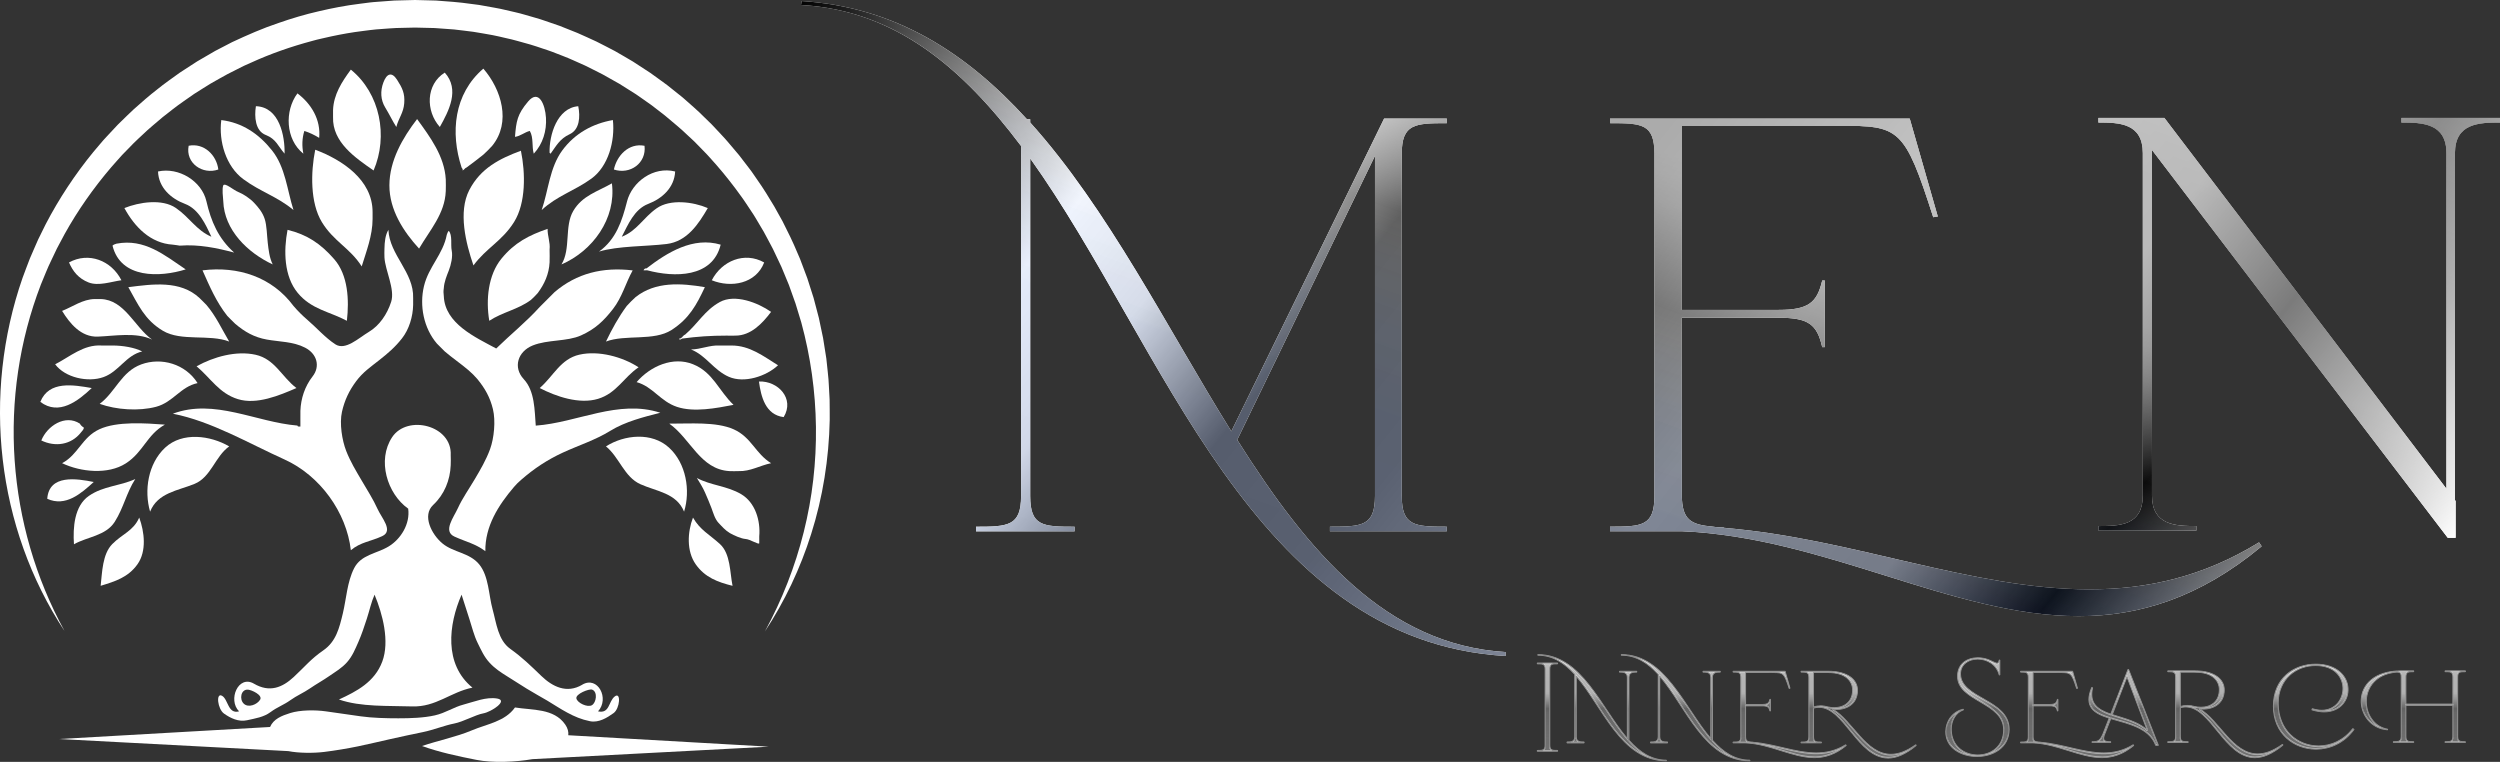 <?xml version="1.0" encoding="UTF-8"?>
<svg xmlns="http://www.w3.org/2000/svg" xmlns:xlink="http://www.w3.org/1999/xlink" viewBox="0 0 1523.75 464.34">
  <rect x="0" y="0" width="1523.75" height="464.34" fill="#333333" stroke="none"/>
  <defs>
    <style>
      .cls-1 {
        fill: url(#linear-gradient-2);
      }

      .cls-2 {
        opacity: .51;
      }

      .cls-2, .cls-3, .cls-4 {
        mix-blend-mode: screen;
      }

      .cls-5 {
        fill: #fff;
      }

      .cls-6 {
        fill: url(#linear-gradient-4);
      }

      .cls-7 {
        fill: url(#Steel_Cylinder);
      }

      .cls-8 {
        fill: url(#linear-gradient-3);
      }

      .cls-9 {
        isolation: isolate;
      }

      .cls-3 {
        opacity: .7;
      }

      .cls-4 {
        opacity: .49;
      }

      .cls-10 {
        fill: none;
        stroke: #939393;
        stroke-miterlimit: 1;
        stroke-width: .59px;
      }

      .cls-11 {
        opacity: .58;
      }

      .cls-12 {
        fill: url(#linear-gradient);
      }

      .cls-13 {
        fill: #5c5c5c;
      }
    </style>
    <linearGradient id="Steel_Cylinder" data-name="Steel Cylinder" x1="1387.02" y1="463.22" x2="618.2" y2="-159.36" gradientUnits="userSpaceOnUse">
      <stop offset="0" stop-color="#fff"></stop>
      <stop offset=".17" stop-color="#0b0b0b"></stop>
      <stop offset=".26" stop-color="#7f7f7f"></stop>
      <stop offset=".4" stop-color="#8e8e8e"></stop>
      <stop offset=".54" stop-color="#636363"></stop>
      <stop offset=".63" stop-color="#5f5f5f"></stop>
      <stop offset=".72" stop-color="#eaeaea"></stop>
      <stop offset=".79" stop-color="#fff"></stop>
      <stop offset="1" stop-color="#000"></stop>
    </linearGradient>
    <linearGradient id="linear-gradient" x1="894.83" y1="432.98" x2="1084.46" y2="-88" gradientUnits="userSpaceOnUse">
      <stop offset="0" stop-color="#0049dc" stop-opacity=".16"></stop>
      <stop offset=".27" stop-color="#0d52dd" stop-opacity=".15"></stop>
      <stop offset=".37" stop-color="#3e75e4" stop-opacity=".12"></stop>
      <stop offset=".44" stop-color="#93b2f0" stop-opacity=".07"></stop>
      <stop offset=".49" stop-color="#fff" stop-opacity="0"></stop>
      <stop offset=".53" stop-color="#fff" stop-opacity=".2"></stop>
      <stop offset=".57" stop-color="#fff" stop-opacity=".39"></stop>
      <stop offset=".6" stop-color="#fff" stop-opacity=".53"></stop>
      <stop offset=".63" stop-color="#fff" stop-opacity=".62"></stop>
      <stop offset=".65" stop-color="#fff" stop-opacity=".65"></stop>
      <stop offset=".66" stop-color="#fff" stop-opacity=".65"></stop>
      <stop offset=".8" stop-color="#fff" stop-opacity=".65"></stop>
      <stop offset="1" stop-color="#fff" stop-opacity=".77"></stop>
    </linearGradient>
    <linearGradient id="linear-gradient-2" x1="1219.81" y1="463.69" x2="1219.81" y2="398.99" gradientUnits="userSpaceOnUse">
      <stop offset="0" stop-color="#8d8d8d"></stop>
      <stop offset=".62" stop-color="#787878"></stop>
      <stop offset=".63" stop-color="#858585"></stop>
      <stop offset=".98" stop-color="#7f7f7f"></stop>
    </linearGradient>
    <linearGradient id="linear-gradient-3" x1="1219.81" y1="463.69" x2="1219.81" y2="398.99" gradientUnits="userSpaceOnUse">
      <stop offset="0" stop-color="#6d6d6d"></stop>
      <stop offset=".5" stop-color="#4a4a4a"></stop>
      <stop offset=".54" stop-color="#505050"></stop>
      <stop offset=".67" stop-color="#606060"></stop>
      <stop offset=".81" stop-color="#6a6a6a"></stop>
      <stop offset="1" stop-color="#6d6d6d"></stop>
    </linearGradient>
    <linearGradient id="linear-gradient-4" x1="1219.81" y1="398.99" x2="1219.81" y2="463.69" gradientUnits="userSpaceOnUse">
      <stop offset="0" stop-color="#fff" stop-opacity=".77"></stop>
      <stop offset=".2" stop-color="#fff" stop-opacity=".65"></stop>
      <stop offset=".34" stop-color="#fff" stop-opacity=".65"></stop>
      <stop offset=".35" stop-color="#fff" stop-opacity=".65"></stop>
      <stop offset=".37" stop-color="#fff" stop-opacity=".62"></stop>
      <stop offset=".4" stop-color="#fff" stop-opacity=".53"></stop>
      <stop offset=".43" stop-color="#fff" stop-opacity=".39"></stop>
      <stop offset=".47" stop-color="#fff" stop-opacity=".2"></stop>
      <stop offset=".51" stop-color="#fff" stop-opacity="0"></stop>
      <stop offset=".59" stop-color="#7d7d7d" stop-opacity=".09"></stop>
      <stop offset="1" stop-color="#1b1b1b" stop-opacity=".16"></stop>
    </linearGradient>
  </defs>
  <g class="cls-9">
    <g id="Layer_2" data-name="Layer 2">
      <g id="Layer_1-2" data-name="Layer 1">
        <g>
          <path class="cls-5" d="M281.94,103.91c1-.33,1.4-1.54,2.41-1.81,3.48-2.51,6.85-5.16,10.25-7.84,1.71-1.57,3.94-3.71,5.42-5.42,11.66-14.34,5.62-34.28-5.42-47.01-17.99,15.41-20.17,39.1-13.26,60.27.22.46.96.99.6,1.81Z"></path>
          <path class="cls-5" d="M227.7,103.91c9.01-20.96,4.02-46.95-13.86-61.48-5.47,7.43-10.52,15.21-10.85,24.71-.05,1.39-.05,2.83,0,4.22-.49,15.31,13.51,24.77,24.71,32.55Z"></path>
          <path class="cls-5" d="M241.56,77.4c1.39-5.45,4.37-8.52,4.82-14.47.45-5.95-1.1-9.23-4.37-14.31-3.26-5.08-6.31-3.77-8.33,1.62-2.03,5.38-1.63,10.8,1.1,15.26,2.72,4.47,4.19,7.8,6.78,11.9Z"></path>
          <path class="cls-5" d="M271.09,44.25c-11.58,7.23-11.72,23.41-3.01,33.15,5.5-9.84,12.31-22.79,3.01-33.15Z"></path>
          <path class="cls-5" d="M184.9,93.67c-.93-4.57-.8-9.47.6-13.86,3.19,1.02,6.16,2.47,9.04,4.22,1.06-10.99-4.7-20.68-13.26-27.12-7.9,10.65-7.31,28.03,3.62,36.77Z"></path>
          <path class="cls-5" d="M325.34,93.67c5.59-6.03,7.9-13.99,7.43-21.9-.46-7.91-4.32-17.7-10.9-9.9-6.58,7.8-7.22,11.94-7.99,21.55,3.29-.45,5.88-2.85,9.04-3.62,2.4,4.16,1.12,9.61,2.41,13.86Z"></path>
          <path class="cls-5" d="M161.95,82.26c6.37,2.47,7.49,6.83,11.5,11.4.24-10.7-3.1-28.48-17.48-28.93-1.02,6.53-.39,15.06,5.98,17.53Z"></path>
          <path class="cls-5" d="M335.58,93.67c3.53-4.84,5.56-9.05,11.63-11.87,6.08-2.81,6.53-10.65,5.24-17.06-12.86,1.04-17.76,17.47-17.48,28.33,0,.2.61.51.6.6Z"></path>
          <path class="cls-5" d="M271.7,116.57c.09-2.4.05-4.83,0-7.23-.78-14.07-9.46-25.72-17.48-36.77-8.85,11.51-16.84,25.36-16.88,40.38-.04,15.02,8.63,28.26,18.08,38.57,6.53-11.2,15.75-21.27,16.27-34.96Z"></path>
          <path class="cls-5" d="M148.29,109.19c10.56,7.8,20.73,10.58,30.59,18.83-3.84-12.08-4.92-26.12-13.08-36.34-8.15-10.23-18.21-16.94-30.92-18.5-1.67,12.98,2.86,28.21,13.41,36.01Z"></path>
          <path class="cls-5" d="M342.68,91.72c-7.7,10.49-8.41,24.35-12.52,36.3,9.43-8.76,19.9-11.62,30.29-19.14,10.38-7.52,14.49-22.99,13.11-35.71-12.25,2.16-23.17,8.06-30.88,18.55Z"></path>
          <path class="cls-5" d="M133.07,103.31c-1.07-8.69-8.65-16.35-18.08-14.47-2.09,10.63,8.57,17.85,18.08,14.47Z"></path>
          <path class="cls-5" d="M392.84,88.85c-9.7-1.84-16.85,5.99-18.68,14.47,9.83,3.28,19.94-3.87,18.68-14.47Z"></path>
          <path class="cls-5" d="M220.46,162.38c2.8-9.13,6.63-18.8,6.63-28.93,0-1.4.02-2.81,0-4.22,0-19.65-18.57-31.82-34.96-37.97-2.77,13.73-3.13,32.36,4.07,44.15,7.2,11.79,17.18,15.77,24.26,26.97Z"></path>
          <path class="cls-5" d="M286.03,115.84c-6.89,13.33-2.09,32.47,2.54,45.94,7.8-10.63,17.49-14.84,24.76-26.47,7.27-11.63,6.95-29.85,4.17-43.44-12.92,4.79-24.59,10.64-31.47,23.98Z"></path>
          <path class="cls-5" d="M105.35,149.12c1.4.08,3.23.51,4.22.6,11.63-.88,22.49,1.4,33.15,4.22-9.72-8.69-14.09-19.05-16.92-31.3-2.83-12.24-16.8-20.91-29.49-18.12.38,9.85,7.91,16.56,16.42,19.74,8.52,3.18,12.66,12.74,16.12,20.04-9.23-3.95-13.24-11.75-21.65-17.53-8.42-5.77-22.43-3.57-31.39.05,6.23,11.48,15.91,21.49,29.53,22.3Z"></path>
          <path class="cls-5" d="M382.18,122.79c-3.11,12.01-6.66,23.02-17.07,30.55,11.58-3.51,28.63-3.09,41.18-4.62,12.54-1.54,19.46-12.2,25.11-21.9-8.91-3.83-22.92-5.68-31.19.15-8.27,5.83-11.99,13.75-21.25,17.33,3.81-7.26,7.55-16.74,16.13-20.03,8.58-3.28,15.96-9.98,16.41-19.75-13.17-3.33-26.23,6.27-29.34,18.27Z"></path>
          <path class="cls-5" d="M161.35,133.5c-1.28-4-3.82-7.05-6.43-9.84-2.62-2.8-6.7-5.45-9.66-6.62-2.95-1.16-8.08-5.84-9.18-4.08-.86,2.34-.14,7.13,0,9.64.57,17.66,14.93,31.49,30.14,38.57-2.01-4.03-2.52-8.83-3.03-13.25-.51-4.41-.55-10.43-1.84-14.43Z"></path>
          <path class="cls-5" d="M372.95,111.75c-8.67,5.01-18.05,7.43-23.55,16.83-5.51,9.4-1.37,23.12-7.18,32.59,18.97-8.18,33.46-27.95,30.74-49.42Z"></path>
          <path class="cls-5" d="M333.77,139.47c-11.42,3.96-20.12,8.36-28.18,18.23-8.05,9.87-9.54,24.96-7.38,37.82,8.05-5.3,17.55-6.88,25.31-12.66,1.28-1.12,3.13-2.97,4.22-4.22,4.17-5.61,6.85-11.64,7.23-18.68.14-2.59,0-5.24,0-7.84.5-4.45-1.32-8.32-1.21-12.66Z"></path>
          <path class="cls-5" d="M181.44,178.5c8.37,10.15,19.43,11.36,29.98,17.03,1.48-12.8.69-27.92-7.68-37.52-8.37-9.6-16.62-15.03-28.48-17.93-2.45,12.75-2.19,28.28,6.18,38.42Z"></path>
          <path class="cls-5" d="M213.83,335.36c5.98-5,12.14-5.32,19.14-8.59,7-3.26-.4-11.05-2.91-16.68-2.51-5.63-6.41-11.71-9.73-17.39-3.33-5.68-6.77-11.32-9.31-17.81-2.54-6.49-4.19-16.81-2.59-23.9,1.6-7.09,4.39-12.92,8.58-18.55,4.18-5.64,8.88-8.78,14.16-12.96,5.29-4.18,9.57-7.79,13.86-13.26,4.3-5.47,6.65-13.25,6.78-20.34.02-1.4.02-2.81,0-4.22.54-15.75-14.43-26.24-15.07-41.59-1.94,3.22-2.33,7.5-2.41,11.45-.04,1.79-.1,3.63,0,5.42.43,7.88,6.53,19.33,4.09,26.99-2.45,7.65-7.2,14.53-13.59,18.35-6.39,3.83-14.34,11.57-20.48,7.55-6.15-4.02-11.39-10.1-17.03-14.92-3-2.56-5.9-5.47-8.44-8.44-13.12-17.72-33.85-24.4-55.45-21.7,4.29,9.67,8.41,19.3,15.07,27.72,1.46,1.57,3.32,3.32,4.82,4.82,5.8,4.95,11.62,8.26,19.29,9.64,7.67,1.39,16.08,1.18,23.37,4.96,7.29,3.78,9.32,11.42,4.54,17.52-4.78,6.11-7.14,13.54-7.42,20.91-.12,3.21.09,6.43,0,9.64-.6-.07-1.65.28-1.81-.6-25.26-2.05-50.67-16.7-75.94-7.23,23.47,4.59,46.18,18.04,67.97,27.86,21.79,9.82,37.88,32.31,40.52,55.31Z"></path>
          <path class="cls-5" d="M402.48,251.58c-25.6-8.35-50.55,6.02-75.94,7.84-.73-9.28-.54-21.05-7.28-28.28-6.74-7.24-3.67-16.91,5.43-20.58,9.1-3.68,20.87-2.28,29.44-6.12,8.57-3.84,13.83-8.82,19.47-16.09,5.64-7.27,7.68-15.71,12.01-23.55-18.2-2.16-34.14,1.75-47.61,13.26-2.97,2.97-6.11,6.11-9.04,9.04-8.18,9.07-17.9,16.87-26.52,25.31-12.51-6.77-31.3-15.1-31.94-31.94-.24-1.69-.27-3.15,0-4.82.2-3.75,1.74-7.46,3.06-10.81,1.32-3.34,2.52-8.52,1.77-12.1-.75-3.57.55-9.4-1.81-12.05-.52.45-1.05,1.84-1.21,2.41-2.24,11.91-11.07,19.41-13.9,31.3-2.84,11.88-.19,25.55,7.88,35,1.56,1.56,3.29,3.29,4.82,4.82,4.69,4.01,9.73,7.4,14.47,11.45,1.96,1.68,3.77,3.5,5.42,5.42,4.63,5.67,7.7,11.11,9.44,18.28,1.74,7.17.7,17.7-1.74,24.38-2.45,6.68-5.91,12.54-9.36,18.36-3.44,5.83-7.56,11.67-10.21,17.51-2.65,5.83-9.31,14.16-2.13,17.43,7.17,3.27,12.7,4.28,18.82,8.9-.23-15.18,7.94-28.01,17.48-39.18,1.32-1.54,2.71-2.92,4.22-4.22,7.92-6.93,16-12.28,25.51-16.68,9.51-4.39,19.8-7.63,28.92-13.27,9.12-5.64,20.72-8.55,30.55-11.04Z"></path>
          <path class="cls-5" d="M113.18,164.19c-13.01-8.75-25.12-18.94-42.19-15.67-.41.08-2.14.71-2.41,1.21,5,20.28,28.96,19.35,44.6,14.47Z"></path>
          <path class="cls-5" d="M394.05,163.58c-.86-.13-1.54.43-1.81,1.21.78.11,1.63-.15,2.41,0,16.26,4.32,39.65,4.68,44.6-15.67-16.8-5-32.49,4.7-45.2,14.47Z"></path>
          <path class="cls-5" d="M53.98,172.15c6.04,2.37,13.81-.49,20.02-1.34-6.1-12.05-19.98-17.44-31.94-10.85,2.41,5.59,5.88,9.81,11.92,12.19Z"></path>
          <path class="cls-5" d="M433.83,170.82c11.76,4.77,26.91,2.19,31.94-10.85-11.97-6.72-25.77-1.07-31.94,10.85Z"></path>
          <path class="cls-5" d="M121.62,181.66c-11.74-10.99-28.74-8.49-43.4-6.63,6,10.64,9.87,19.88,21.05,26.57,11.18,6.69,28.32,1.89,40.43,6.58-4.47-7.53-8.08-15.54-13.86-22.3-1.33-1.33-2.88-2.98-4.22-4.22Z"></path>
          <path class="cls-5" d="M429.61,175.03c-14.57-2.49-30.09-3.53-42.19,6.03-1.71,1.57-3.94,3.71-5.42,5.42-5.01,6.76-9.07,14.22-12.66,21.7,11.85-4.51,29.15-.08,39.96-7.05,10.81-6.96,15.22-15.31,20.31-26.1Z"></path>
          <path class="cls-5" d="M59.54,205.17c10.19-.37,23.35-2.88,33.15,1.81-10.76-7.68-16.7-24.3-31.34-24.71-1.19-.04-2.42-.05-3.62,0-7.38.13-13.36,4.65-19.89,7.23,4.65,7.56,11.51,16.04,21.7,15.67Z"></path>
          <path class="cls-5" d="M438.69,184.12c-9.25,5.1-13.25,13.1-21.14,19.84-1.4.43-1.96,2.57-3.62,2.41.19,1.39,1.57.03,1.81,0,9.29-1.26,17.51-1.81,27.12-1.81,1.8,0,3.63.1,5.42,0,9.35,0,16.36-7.38,21.7-14.47-8.07-5.64-22.05-11.08-31.29-5.98Z"></path>
          <path class="cls-5" d="M63.11,229.83c9.49-3.43,13.63-13.28,23.55-15.62-4.57-2.43-11.97-3.62-18.08-3.62-2.21,0-4.42-.04-6.63,0-11.03-.71-19.32,6.83-28.33,11.45,6.02,8.11,20,11.22,29.48,7.79Z"></path>
          <path class="cls-5" d="M438.65,210.59c-6.13-.33-11.47,2.36-17.48,2.41,9.27,3.67,13.75,12.61,23.1,16.68,9.34,4.07,22.76-.3,29.94-7.04-8.99-5.58-17.2-12.05-28.33-12.05-2.41,0-4.82-.05-7.23,0Z"></path>
          <path class="cls-5" d="M144.99,243.27c11.44,3.56,25.28-2.24,35.69-6.76-8.96-6.78-13.09-17.67-24.91-20.29-11.82-2.63-25.66,1.3-35.96,7.03,8.73,7.34,13.74,16.47,25.18,20.02Z"></path>
          <path class="cls-5" d="M353.19,216.15c-11.63,2.65-15.77,13.05-24.24,20.36,10.03,5.2,24.13,10.02,35.52,6.59,11.38-3.44,15.52-12.96,24.75-19.24-9.84-6.4-24.39-10.35-36.03-7.7Z"></path>
          <path class="cls-5" d="M60.75,246.15c10.14,3.65,23.86,4.57,34.34,1.8,10.48-2.78,14.92-12.27,25.33-14.45-7.38-11.72-22.1-15.88-34.31-11.41-12.21,4.47-15.62,16.75-25.36,24.07Z"></path>
          <path class="cls-5" d="M447.08,246.76c-9-8.59-12.46-19.83-24.67-24.75-12.2-4.92-25.98,1.1-34.4,10.89,9.99,2.8,14.39,11.71,24.67,15.11,10.28,3.41,23.9.78,34.4-1.25Z"></path>
          <path class="cls-5" d="M55.92,236.51c-10.98-1.86-26.06-4.74-31.34,8.44,11.36,8.59,23.03-.57,31.34-8.44Z"></path>
          <path class="cls-5" d="M49.29,263.63c.72-.91,1.79-1.81,1.81-3.01-.95-.58-1.96-1.4-2.41-2.41-8.97-5.88-19.96,1.41-23.51,10.25,8.43,4.09,18.13,2.75,24.11-4.82Z"></path>
          <path class="cls-5" d="M100.52,258.81c-11.83-.87-29.25-2.14-39.96,2.83-10.71,4.97-12.77,15.39-22.72,20.67,11.45,5.45,27.98,7.05,38.75.18,10.78-6.87,12.91-17.55,23.93-23.69Z"></path>
          <path class="cls-5" d="M469.99,282.32c-9.58-5.89-11.99-15.8-22.76-20.63-10.78-4.83-26.94-3.39-39.31-3.48,13.03,9.16,18.84,27.96,36.77,28.93,1.79.1,3.63.04,5.42,0,7.17.3,13.19-3.48,19.89-4.82Z"></path>
          <path class="cls-5" d="M354.88,417.34c-9.44,5.59-18.15,1.17-24.87-5.29-6.73-6.46-11.46-11.18-18.99-16.57-7.53-5.39-8.44-15.69-10.8-24.16-2.37-8.46-2.26-20.23-8.18-27.38-5.92-7.15-15.59-7.14-22.3-12.66-6.71-5.51-12.58-17.11-5.73-23.51,6.86-6.4,10.35-15.19,10.7-24.26.08-1.99.08-4.04,0-6.03.98-18.29-26.45-24.99-35.71-11-9.26,14-3.07,34.41,9.79,43.55,1.3,9.26-4.5,18.56-11.92,23.04-7.41,4.48-16.81,4.93-21.05,13.31-4.24,8.37-4.71,18.56-6.86,27.5-2.15,8.93-4.13,17.15-11.86,22.49-7.73,5.35-11.11,9.81-18.08,16.27-6.97,6.47-14.73,9.63-24.25,4.06-9.52-5.57-16.07,9.91-9.05,16.88-6.86,1.85-6.56-7.35-10.4-9.49-3.85-2.13-2.72,8.05,1.21,10.84,3.93,2.79,8.88,5.21,14.01,4.07,5.14-1.15,10.17-1.87,14.33-4.96,4.15-3.09,8.07-4.37,12.05-7.23,3.98-2.86,8.12-4.54,12.04-7.24,3.93-2.7,7.9-4.85,11.75-7.53,3.86-2.68,7.61-4.8,10.84-8.45,3.23-3.65,4.95-7.94,6.91-12.38,1.96-4.44,3.61-9.44,5.14-14.15,1.54-4.7,2.71-10.18,4.69-14.6,4.9,11.73,9.34,28.46,4.68,40.85-4.66,12.39-15.57,18.07-26.38,23.04,13.35,4.66,30.09,3.72,44.6,4.22,14.51.49,23.47-8.78,36.77-11.45-17.47-14.26-14.63-38.42-6.63-56.66,1.52,4.62,3.27,10.29,4.83,15.06,1.55,4.78,2.76,9.9,4.95,14.33,2.19,4.43,3.92,8.42,7.24,12.04,3.32,3.62,6.87,5.91,10.88,8.41,4.01,2.5,7.74,4.92,11.83,7.46,4.09,2.54,8.35,4.81,12.57,7.32,4.21,2.51,7.57,4.82,12.05,7.23,4.48,2.42,8.73,4.25,14,5.29,5.28,1.04,10.44-2.18,14.31-4.97,3.87-2.8,4.64-13.19.71-10.14-3.93,3.05-3,10.65-10.2,9.09,7.17-7.86-.19-21.85-9.63-16.26ZM158.52,426.5c-1.78,2.89-7.03,5.11-9.91,2.42-2.88-2.69-1.82-8.9,2.55-8.58,2.1.15,9.14,3.27,7.37,6.16ZM360.75,429.83c-2.66,1.51-8.84-1.36-9.44-4.12-.61-2.75,7.8-6.06,9.6-5.38,3.57,1.36,2.51,7.99-.15,9.49Z"></path>
          <path class="cls-5" d="M118.56,294.93c10.13-4.13,12.51-16.74,21.14-22.85-11.42-6.68-28.54-9-39.03.75-10.49,9.75-12.92,26.14-9.19,39.03,4.62-11.57,16.95-12.78,27.07-16.92Z"></path>
          <path class="cls-5" d="M390.29,295.11c9.84,4.44,22.02,5.33,26.66,16.74,3.98-12.89,1.28-29.44-9.19-39.03-10.48-9.58-27.16-7.9-38.42-.75,8.17,6.67,11.11,18.61,20.96,23.04Z"></path>
          <path class="cls-5" d="M451.72,301.19c-8.61-5.1-18.25-5.21-26.94-9.83,1.73,2.86,3.64,5.85,4.96,8.9,1.31,3.05,2.77,6.36,3.89,9.37,1.12,3.02,2.09,6.67,4.26,9,2.18,2.32,4.4,4.83,6.97,6.29,2.56,1.47,6.97,3.43,9.66,3.6,2.68.18,7.93,3.63,8.24,2.61.07-.3-.05-3.66,0-4.22.84-9.6-2.42-20.64-11.04-25.73Z"></path>
          <path class="cls-5" d="M28.8,304.02c11.23,5.09,20.68-3.27,28.33-10.25-10.35-2.07-27.25-4.81-28.33,10.25Z"></path>
          <path class="cls-5" d="M45.08,331.74c8.05-4.62,19.41-5.1,24.86-13.71,5.45-8.61,7.08-17.59,12.51-26.07-9.49,4.4-19.38,4.14-28.28,10.29-8.9,6.15-9.78,19.25-9.09,29.48Z"></path>
          <path class="cls-5" d="M84.85,315.47c-3.49,8.1-10.35,9.98-16.41,16.13-6.06,6.15-6.15,17.25-7.09,25.45,8.73-2.67,16.74-5.11,22.44-13.12,5.7-8.02,4.24-19.8,1.07-28.47Z"></path>
          <path class="cls-5" d="M438.8,331.59c-6.52-5.94-12.08-8.52-16.42-16.12-3.36,8.8-4.02,20.41,1.66,28.48,5.67,8.07,13.6,10.9,22.45,13.11-1.65-8.09-1.18-19.53-7.68-25.46Z"></path>
          <path class="cls-5" d="M462.58,232.53c1.25,9.17,3.92,20.3,15.07,21.7,6.89-11.31-3.54-22.22-15.07-21.7Z"></path>
          <path class="cls-5" d="M39.34,384.61C-2.3,321.56-10.98,240.53,13.75,169.37c1.06-3.06,3.39-8.91,4.45-11.79,1.69-3.8,3.33-7.82,5.03-11.56,0,0,3.72-7.54,3.72-7.54l.93-1.88c8.06-15.48,17.87-30.35,28.94-43.87,2.6-2.99,5.56-6.73,8.28-9.57,2.31-2.31,6.42-7.09,8.74-9.16,2.29-2.16,5.28-5.25,7.6-7.32,4.37-3.92,9.88-8.75,14.5-12.28,3.65-3,9.68-7.26,13.58-10.06,2.73-1.7,8.03-5.31,10.64-6.91,3.58-2.1,7.39-4.35,10.97-6.38,2.24-1.19,8.24-4.27,10.33-5.36,9.24-4.31,18.68-8.49,28.36-11.7,7.66-2.69,16.48-5.32,24.39-7.1,8.22-1.94,16.61-3.55,24.99-4.58,1.45-.17,4.91-.64,6.3-.81.53-.07,1.57-.19,2.11-.22,3.03-.25,9.75-.78,12.67-.95,2.66-.08,9.94-.26,12.7-.33,2.82.06,9.98.27,12.7.33,6.59.47,14.56,1.02,21.08,2,.87.09,4.48.59,5.25.68.78.11,2.36.44,3.13.56,2.85.55,9.74,1.66,12.48,2.4,3.97.97,8.45,1.84,12.34,3.03,2.71.84,9.56,2.65,12.17,3.67,2.43.85,6.58,2.24,9.01,3.1,2.29.87,8.5,3.42,10.82,4.32,3.62,1.52,7.97,3.64,11.57,5.24,2.84,1.34,8.47,4.4,11.29,5.81,3.61,1.98,7.38,4.36,10.97,6.39,2.51,1.58,8.12,5.32,10.63,6.93,2.07,1.55,8.21,5.85,10.27,7.45,2.3,1.87,5.95,4.71,8.26,6.59,2.12,1.65,6.06,5.34,7.96,6.94,2.15,1.82,4.13,3.83,6.15,5.79,1.5,1.57,4.52,4.26,5.99,5.94,1.58,1.77,7.05,7.41,8.57,9.32,1.87,2.25,4.94,5.77,6.81,8.05,1.92,2.46,4.7,6.15,6.42,8.36,1.77,2.23,3.23,4.65,4.85,6.89,3.41,4.76,7.17,10.96,10.18,15.98,1.54,2.69,3.6,6.5,5.12,9.19,2.97,5.79,6.49,12.99,8.96,19.01,0,0,1.67,3.86,1.67,3.86l1.48,3.93,2.95,7.86c.57,2.06,3.22,9.8,3.83,11.99.94,3.36,2.32,8.93,3.2,12.17.36,2.11,2.19,10.05,2.58,12.3.59,3.51,1.42,9.05,1.97,12.4.39,4.43,1.45,12.14,1.55,16.65,0,0,.45,8.34.45,8.34.14,4.13,0,8.39.07,12.51-.47,23.58-4.22,47.12-11.3,69.48-6.61,20.99-16.12,41.06-28.21,59.39,10.47-19.21,18.45-39.64,23.7-60.66,10.48-41.86,9.81-86.13-1.52-127.66-.81-2.79-2.73-8.86-3.5-11.5-.83-2.15-3.14-8.96-4.03-11.31-1.17-2.68-3.49-8.55-4.59-11.09-.92-2.06-4.12-8.63-5.13-10.83-1.4-2.76-4.27-7.98-5.64-10.57-1.53-2.52-3.59-6.08-5.09-8.58-.34-.57-.67-1.15-1.05-1.7l-4.4-6.65c-2.06-3.18-4.7-6.63-6.95-9.73-1.38-1.93-5.79-7.41-7.4-9.38-2.26-2.83-5.43-6.26-7.84-9.01-1.5-1.81-6.54-6.78-8.26-8.61-1.45-1.61-4.17-3.91-5.77-5.48-1.94-1.8-3.84-3.65-5.9-5.32-1.28-1.13-6.4-5.46-7.6-6.39-2.25-1.71-5.6-4.34-7.86-6.08-1.92-1.47-7.66-5.33-9.75-6.85-2.4-1.47-7.79-4.95-10.07-6.35-3.39-1.92-7-3.96-10.37-5.83-2.67-1.3-8.07-4.15-10.63-5.34-1.81-.82-5.43-2.41-7.24-3.23-3.28-1.54-9.46-3.82-12.87-5.17-1.08-.48-4.44-1.5-5.62-1.92-2.27-.77-5.28-1.8-7.53-2.45,0,0-7.63-2.13-7.63-2.13-2.53-.76-5.12-1.31-7.69-1.9-2.32-.53-5.44-1.3-7.73-1.72-2.78-.46-9.02-1.66-11.71-2.02-3.82-.46-7.99-1.04-11.8-1.44-2.79-.21-9.15-.69-11.85-.86-2.52-.07-9.28-.21-11.89-.29,0,0-7.92.18-7.92.18-4.54-.01-11.24.63-15.82.94-2.28.17-5.58.68-7.87.94-6.55.78-13.07,1.95-19.52,3.32-3.7.9-7.92,1.69-11.56,2.76-12.66,3.38-25.4,7.79-37.29,13.25,0,0-3.62,1.61-3.62,1.61l-.9.41c-2.3,1.14-7.48,3.8-9.74,4.92-3.43,1.78-6.97,3.97-10.38,5.82-2.72,1.59-7.43,4.72-10.09,6.33,0,0-6.51,4.55-6.51,4.55-4.29,2.95-8.56,6.39-12.66,9.6-3.29,2.83-8.87,7.39-11.97,10.46-1.33,1.32-4.43,4.02-5.78,5.47-.6.63-6.33,6.49-6.94,7.12-2.05,2.21-4.6,5.22-6.61,7.44-10.74,12.56-20.44,26.33-28.46,40.8-1.88,3.47-3.08,5.84-4.69,8.81-1.18,2.39-2.29,4.81-3.43,7.21-2.19,4.33-4.42,10.27-6.31,14.69C-1.53,242.21,3.92,319.94,39.34,384.61h0Z"></path>
          <g>
            <path class="cls-5" d="M276.71,441.02c5.74-1.1,13.02-5.37,17.88-6.23,4.85-.87,15.44-7.84,8.45-9.03-6.75-1.15-14.12,2.01-20.45,3.66-6.32,1.66-10.82,5.06-17.51,6.59-6.7,1.53-14.92,1.81-22.31,1.8-7.39,0-15.85-.21-22.9-1.21-7.05-.99-14.28-2.03-21.09-3.01-6.81-.98-15.85-.88-21.89,1.01-5.22,1.63-10.2,3.62-12.29,8.5l-128.52,7.33,139.66,7.37c6.13,1.25,15.28,1.31,21.84.5,6.73-.83,14.13-2.07,20.69-3.42,6.56-1.35,13.28-3,19.69-4.42,6.41-1.42,13.64-3.02,19.85-4.26,6.2-1.24,13.18-4.08,18.92-5.19Z"></path>
            <path class="cls-5" d="M468.51,455.09l-122.14-6.96c.24-2.05-.29-4.25-1.88-6.55-6.91-9.97-20.14-8.65-30.6-10.38-6.09,8.61-17.05,10.05-26.39,13.99-9.33,3.95-20.79,6.26-30.27,9.51,10.7,3.85,22.04,6.23,33.15,8.44,9.8,1.96,23.97,1.35,34.13-.44l144-7.6Z"></path>
          </g>
        </g>
        <g>
          <g>
            <g>
              <path class="cls-5" d="M917.64,397.44v2.39c-154.42-9.15-208.14-189.04-289.73-303.26v205.76c0,18.31,7.56,18.71,27.06,18.71v2.79h-60.09v-2.79c19.5,0,27.46-.4,27.46-18.71V89C586.52,41.25,545.53,6.22,488.22,3.04l.4-2.39c57.31,3.58,100.69,31.84,137.3,72.03h1.99v1.99c47.36,52.53,83.58,125.36,122.58,188.24l93.13-190.63h38.21v2.79c-19.5,0-27.46.4-27.46,18.71v208.54c0,18.31,7.96,18.71,27.46,18.71v2.79h-71.24v-2.79c19.5,0,27.46-.4,27.46-18.71V94.97l-83.97,173.12c43.38,68.85,91.14,124.97,163.57,129.34Z"></path>
              <path class="cls-5" d="M1378.49,332.96c-37.81,31.44-74.82,42.58-111.43,42.58-77.21,0-154.81-48.15-241.97-51.74h-43.78v-2.79c19.5,0,27.06-.4,27.06-18.71V93.78c0-18.31-7.56-18.71-27.06-18.71v-2.79h182.67l17.11,59.7-2.79.4c-17.51-54.52-20.69-55.72-56.91-55.72h-96.31v112.23h58.9c18.31,0,23.48-4.38,26.66-17.91h1.59v40.59h-1.59c-3.18-13.93-8.36-17.91-26.66-17.91h-58.9v107.85c0,15.52,5.57,18.31,19.1,19.5,1.99.4,3.98.4,5.97.4.8.4,1.19.4,1.99.4h-.8c77.61,6.37,150.83,37.41,222.07,37.41,35.02,0,69.25-7.56,103.47-28.65l1.59,2.39Z"></path>
              <path class="cls-5" d="M1278.99,320.63c13.13,0,27.06-.4,27.06-18.71V93.38c0-18.31-14.33-18.71-27.06-18.71v-2.79h40.2l171.93,226.05V93.38c0-18.31-14.72-18.71-27.46-18.71v-2.79h60.09v2.79c-12.74,0-27.46.4-27.46,18.71v211.72h.4v22.69h-4.78l-180.28-236.4v210.53c0,18.31,14.33,18.71,27.06,18.71v2.79h-59.7v-2.79Z"></path>
            </g>
            <g>
              <path class="cls-7" d="M917.64,397.44v2.39c-154.42-9.15-208.14-189.04-289.73-303.26v205.76c0,18.31,7.56,18.71,27.06,18.71v2.79h-60.09v-2.79c19.5,0,27.46-.4,27.46-18.71V89C586.52,41.25,545.53,6.22,488.22,3.04l.4-2.39c57.31,3.58,100.69,31.84,137.3,72.03h1.99v1.99c47.36,52.53,83.58,125.36,122.58,188.24l93.13-190.63h38.21v2.79c-19.5,0-27.46.4-27.46,18.71v208.54c0,18.31,7.96,18.71,27.46,18.71v2.79h-71.24v-2.79c19.5,0,27.46-.4,27.46-18.71V94.97l-83.97,173.12c43.38,68.85,91.14,124.97,163.57,129.34Z"></path>
              <path class="cls-7" d="M1378.49,332.96c-37.81,31.44-74.82,42.58-111.43,42.58-77.21,0-154.81-48.15-241.97-51.74h-43.78v-2.79c19.5,0,27.06-.4,27.06-18.71V93.78c0-18.31-7.56-18.71-27.06-18.71v-2.79h182.67l17.11,59.7-2.79.4c-17.51-54.52-20.69-55.72-56.91-55.72h-96.31v112.23h58.9c18.31,0,23.48-4.38,26.66-17.91h1.59v40.59h-1.59c-3.18-13.93-8.36-17.91-26.66-17.91h-58.9v107.85c0,15.52,5.57,18.31,19.1,19.5,1.99.4,3.98.4,5.97.4.8.4,1.19.4,1.99.4h-.8c77.61,6.37,150.83,37.41,222.07,37.41,35.02,0,69.25-7.56,103.47-28.65l1.59,2.39Z"></path>
              <path class="cls-7" d="M1278.99,320.63c13.13,0,27.06-.4,27.06-18.71V93.38c0-18.31-14.33-18.71-27.06-18.71v-2.79h40.2l171.93,226.05V93.38c0-18.31-14.72-18.71-27.46-18.71v-2.79h60.09v2.79c-12.74,0-27.46.4-27.46,18.71v211.72h.4v22.69h-4.78l-180.28-236.4v210.53c0,18.31,14.33,18.71,27.06,18.71v2.79h-59.7v-2.79Z"></path>
            </g>
            <g class="cls-3">
              <path class="cls-12" d="M917.64,397.44v2.39c-154.42-9.15-208.14-189.04-289.73-303.26v205.76c0,18.31,7.56,18.71,27.06,18.71v2.79h-60.09v-2.79c19.5,0,27.46-.4,27.46-18.71V89C586.52,41.25,545.53,6.22,488.22,3.04l.4-2.39c57.31,3.58,100.69,31.84,137.3,72.03h1.99v1.99c47.36,52.53,83.58,125.36,122.58,188.24l93.13-190.63h38.21v2.79c-19.5,0-27.46.4-27.46,18.71v208.54c0,18.31,7.96,18.71,27.46,18.71v2.79h-71.24v-2.79c19.5,0,27.46-.4,27.46-18.71V94.97l-83.97,173.12c43.38,68.85,91.14,124.97,163.57,129.34Z"></path>
              <path class="cls-12" d="M1378.49,332.96c-37.81,31.44-74.82,42.58-111.43,42.58-77.21,0-154.81-48.15-241.97-51.74h-43.78v-2.79c19.5,0,27.06-.4,27.06-18.71V93.78c0-18.31-7.56-18.71-27.06-18.71v-2.79h182.67l17.11,59.7-2.79.4c-17.51-54.52-20.69-55.72-56.91-55.72h-96.31v112.23h58.9c18.31,0,23.48-4.38,26.66-17.91h1.59v40.59h-1.59c-3.18-13.93-8.36-17.91-26.66-17.91h-58.9v107.85c0,15.52,5.57,18.31,19.1,19.5,1.99.4,3.98.4,5.97.4.8.4,1.19.4,1.99.4h-.8c77.61,6.37,150.83,37.41,222.07,37.41,35.02,0,69.25-7.56,103.47-28.65l1.59,2.39Z"></path>
              <path class="cls-12" d="M1278.99,320.63c13.13,0,27.06-.4,27.06-18.71V93.38c0-18.31-14.33-18.71-27.06-18.71v-2.79h40.2l171.93,226.05V93.38c0-18.31-14.72-18.71-27.46-18.71v-2.79h60.09v2.79c-12.74,0-27.46.4-27.46,18.71v211.72h.4v22.69h-4.78l-180.28-236.4v210.53c0,18.31,14.33,18.71,27.06,18.71v2.79h-59.7v-2.79Z"></path>
            </g>
          </g>
          <g>
            <g>
              <path class="cls-1" d="M949.35,457.89h-12.36v-.48c3.38,0,4.76-.07,4.76-3.24v-46.33c0-3.18-1.38-3.25-4.76-3.25v-.48h12.36v.48c-3.38,0-4.76.07-4.76,3.25v46.33c0,3.18,1.38,3.24,4.76,3.24v.48Z"></path>
              <path class="cls-1" d="M1015.68,463.35v.35c-27.76,0-38.67-32.87-54.96-51.58v36.94c0,3.18,2.49,3.18,4.76,3.18v.55h-10.36v-.55c2.21,0,4.7,0,4.7-3.18v-38.05c-6.28-6.91-13.33-11.67-22.51-11.67v-.34c26.79,0,38.32,32.32,54.55,51.17v-37.29c0-3.18-2.49-3.24-4.76-3.24v-.48h10.5v.48c-2.28,0-4.76.07-4.76,3.24v38.32c6.42,7.18,13.67,12.15,22.86,12.15Z"></path>
              <path class="cls-1" d="M1066.56,463.35v.35c-27.76,0-38.67-32.87-54.96-51.58v36.94c0,3.18,2.49,3.18,4.76,3.18v.55h-10.36v-.55c2.21,0,4.7,0,4.7-3.18v-38.05c-6.28-6.91-13.33-11.67-22.51-11.67v-.34c26.79,0,38.32,32.32,54.55,51.17v-37.29c0-3.18-2.49-3.24-4.76-3.24v-.48h10.5v.48c-2.28,0-4.76.07-4.76,3.24v38.32c6.42,7.18,13.67,12.15,22.86,12.15Z"></path>
              <path class="cls-1" d="M1125.24,454.37c-6.56,5.46-12.98,7.39-19.33,7.39-13.4,0-26.86-8.36-41.98-8.98h-7.6v-.48c3.38,0,4.7-.07,4.7-3.25v-36.18c0-3.18-1.31-3.24-4.7-3.24v-.48h31.69l2.97,10.36-.48.07c-3.04-9.46-3.59-9.67-9.87-9.67h-16.71v19.47h10.22c3.18,0,4.07-.76,4.63-3.11h.28v7.04h-.28c-.55-2.42-1.45-3.11-4.63-3.11h-10.22v18.71c0,2.69.97,3.18,3.31,3.38.34.07.69.07,1.04.07.14.07.21.07.34.07h-.14c13.47,1.1,26.17,6.49,38.53,6.49,6.08,0,12.01-1.31,17.95-4.97l.28.41Z"></path>
              <path class="cls-1" d="M1167.97,454.3c-6.63,5.52-12.22,7.73-17.12,7.73-18.44,0-26.79-30.93-42.19-30.93-1.04,0-2.14.14-3.31.48v17.47c0,3.18,1.38,3.25,4.76,3.25v.48h-12.36v-.48c3.38,0,4.77-.07,4.77-3.25v-36.18c0-3.18-1.38-3.24-4.77-3.24v-.48h16.64c12.22,0,17.75,5.46,17.75,11.6,0,8.84-7.53,12.43-15.05,11.53,11.81,6.77,20.02,27.48,35.42,27.48,4.35,0,9.32-1.66,15.12-5.8l.34.34ZM1109.76,430.2c.9,0,1.79.14,2.69.28.07,0,.14,0,.21.07l.21.07h.07l.62.14h.07l.14.07c1.45.34,2.83.48,4.21.48,6.15,0,11.19-3.52,11.19-10.7,0-5.73-4.56-10.7-14.78-10.7h-9.04v20.99c1.52-.48,3.04-.69,4.42-.69Z"></path>
              <path class="cls-1" d="M1224.56,444.43c0,11.26-9.81,16.64-19.54,16.64s-19.06-5.18-19.06-15.05c0-6.15,3.87-12.22,10.63-13.74l.14.34c-4.77,1.66-7.46,6.56-7.46,11.74,0,10.57,8.08,15.81,16.16,15.81s15.81-5.11,15.81-15.4c-.07-16.92-28.1-17.19-28.1-32.59,0-7.8,6.01-11.26,12.36-11.26,2.62,0,5.25.55,7.6,1.66,1.86.76,3.18,1.66,4.07,1.66.69,0,1.17-.55,1.38-1.93h.34v9.05h-.34c-1.73-6.56-7.67-9.67-13.12-9.67s-10.5,3.11-10.5,9.05c0,15.12,29.62,15.54,29.62,33.7Z"></path>
              <path class="cls-1" d="M1300.46,454.37c-6.56,5.46-12.98,7.39-19.33,7.39-13.4,0-26.86-8.36-41.98-8.98h-7.6v-.48c3.38,0,4.7-.07,4.7-3.25v-36.18c0-3.18-1.31-3.24-4.7-3.24v-.48h31.69l2.97,10.36-.48.07c-3.04-9.46-3.59-9.67-9.87-9.67h-16.71v19.47h10.22c3.18,0,4.07-.76,4.63-3.11h.28v7.04h-.28c-.55-2.42-1.45-3.11-4.63-3.11h-10.22v18.71c0,2.69.97,3.18,3.31,3.38.35.07.69.07,1.04.07.14.07.21.07.35.07h-.14c13.47,1.1,26.17,6.49,38.53,6.49,6.08,0,12.01-1.31,17.95-4.97l.28.41Z"></path>
              <path class="cls-1" d="M1313.92,454.27c-4.07-10.91-17.19-13.19-27.41-16.3l-4.01,10.22c-1.04,3.45.35,3.87,3.94,3.87v.48h-11.32v-.48c3.66,0,4.76-.41,6.56-4.49l3.87-9.87c-9.11-2.9-15.61-6.77-10.63-18.64l.48.14c-2.21,9.87,3.38,13.4,11.12,16.09l10.5-27.21h.34l18.16,46.2h-1.59ZM1287.41,435.56c7.11,2.35,15.68,4.21,21.34,9.46l-12.36-32.52-8.98,23.06Z"></path>
              <path class="cls-1" d="M1391.5,454.06c-6.63,5.52-12.22,7.73-17.12,7.73-18.44,0-26.79-30.93-42.19-30.93-1.04,0-2.14.14-3.31.48v17.47c0,3.18,1.38,3.25,4.76,3.25v.48h-12.36v-.48c3.38,0,4.77-.07,4.77-3.25v-36.18c0-3.18-1.38-3.24-4.77-3.24v-.48h16.64c12.22,0,17.75,5.46,17.75,11.6,0,8.84-7.53,12.43-15.05,11.53,11.81,6.77,20.02,27.48,35.42,27.48,4.35,0,9.32-1.66,15.12-5.8l.34.34ZM1333.29,429.96c.9,0,1.79.14,2.69.28.07,0,.14,0,.21.07l.21.07h.07l.62.14h.07l.14.07c1.45.34,2.83.48,4.21.48,6.15,0,11.19-3.52,11.19-10.7,0-5.73-4.56-10.7-14.78-10.7h-9.04v20.99c1.52-.48,3.04-.69,4.42-.69Z"></path>
              <path class="cls-1" d="M1434.73,444.6c-5.87,8.22-14.64,12.01-23.13,12.01-13.33,0-25.96-9.39-25.96-26.24s12.36-25.55,25.76-25.55c25.96,0,24.86,29.07,5.18,29.07-2.28,0-4.77-.41-7.46-1.24l.21-.69c2.07.62,4,.97,5.73.97,16.85,0,18.99-27.28-3.66-27.28-11.67-.07-22.86,8.08-22.86,22.99,0,16.71,12.01,26.03,24.65,26.03,7.6,0,15.33-3.38,20.85-10.57l.69.48Z"></path>
              <path class="cls-1" d="M1502.63,452.06v.48h-12.36v-.48c3.38,0,4.76-.07,4.76-3.25v-18.85h-28.66v18.85c0,3.18,1.38,3.25,4.76,3.25v.48h-12.36v-.48c3.38,0,4.77-.07,4.77-3.25v-36.18c0-2.69-.9-3.11-2.97-2.97-24.65,2.21-22.37,31.83-5.32,34.8l-.07.35c-20.51-1.38-24.93-35.91,8.36-35.91h7.6v.48c-3.38,0-4.76.07-4.76,3.24v16.5h28.66v-16.5c0-3.18-1.38-3.24-4.76-3.24v-.48h12.36v.48c-3.38,0-4.7.07-4.7,3.24v36.18c0,3.18,1.31,3.25,4.7,3.25Z"></path>
            </g>
            <g class="cls-2">
              <path class="cls-8" d="M949.35,457.89h-12.36v-.48c3.38,0,4.76-.07,4.76-3.24v-46.33c0-3.18-1.38-3.25-4.76-3.25v-.48h12.36v.48c-3.38,0-4.76.07-4.76,3.25v46.33c0,3.18,1.38,3.24,4.76,3.24v.48Z"></path>
              <path class="cls-8" d="M1015.68,463.35v.35c-27.76,0-38.67-32.87-54.96-51.58v36.94c0,3.18,2.49,3.18,4.76,3.18v.55h-10.36v-.55c2.21,0,4.7,0,4.7-3.18v-38.05c-6.28-6.91-13.33-11.67-22.51-11.67v-.34c26.79,0,38.32,32.32,54.55,51.17v-37.29c0-3.18-2.49-3.24-4.76-3.24v-.48h10.5v.48c-2.28,0-4.76.07-4.76,3.24v38.32c6.42,7.18,13.67,12.15,22.86,12.15Z"></path>
              <path class="cls-8" d="M1066.56,463.35v.35c-27.76,0-38.67-32.87-54.96-51.58v36.94c0,3.18,2.49,3.18,4.76,3.18v.55h-10.36v-.55c2.21,0,4.7,0,4.7-3.18v-38.05c-6.28-6.91-13.33-11.67-22.51-11.67v-.34c26.79,0,38.32,32.32,54.55,51.17v-37.29c0-3.18-2.49-3.24-4.76-3.24v-.48h10.5v.48c-2.28,0-4.76.07-4.76,3.24v38.32c6.42,7.18,13.67,12.15,22.86,12.15Z"></path>
              <path class="cls-8" d="M1125.24,454.37c-6.56,5.46-12.98,7.39-19.33,7.39-13.4,0-26.86-8.36-41.98-8.98h-7.6v-.48c3.38,0,4.7-.07,4.7-3.25v-36.18c0-3.18-1.31-3.24-4.7-3.24v-.48h31.69l2.97,10.36-.48.07c-3.04-9.46-3.59-9.67-9.87-9.67h-16.71v19.47h10.22c3.18,0,4.07-.76,4.63-3.11h.28v7.04h-.28c-.55-2.42-1.45-3.11-4.63-3.11h-10.22v18.71c0,2.69.97,3.18,3.31,3.38.34.07.69.07,1.04.07.14.07.21.07.34.07h-.14c13.47,1.1,26.17,6.49,38.53,6.49,6.08,0,12.01-1.31,17.95-4.97l.28.41Z"></path>
              <path class="cls-8" d="M1167.97,454.3c-6.63,5.52-12.22,7.73-17.12,7.73-18.44,0-26.79-30.93-42.19-30.93-1.04,0-2.14.14-3.31.48v17.47c0,3.18,1.38,3.25,4.76,3.25v.48h-12.36v-.48c3.38,0,4.77-.07,4.77-3.25v-36.18c0-3.18-1.38-3.24-4.77-3.24v-.48h16.64c12.22,0,17.75,5.46,17.75,11.6,0,8.84-7.53,12.43-15.05,11.53,11.81,6.77,20.02,27.48,35.42,27.48,4.35,0,9.32-1.66,15.12-5.8l.34.34ZM1109.76,430.2c.9,0,1.79.14,2.69.28.07,0,.14,0,.21.07l.21.07h.07l.62.14h.07l.14.07c1.45.34,2.83.48,4.21.48,6.15,0,11.19-3.52,11.19-10.7,0-5.73-4.56-10.7-14.78-10.7h-9.04v20.99c1.52-.48,3.04-.69,4.42-.69Z"></path>
              <path class="cls-8" d="M1224.56,444.43c0,11.26-9.81,16.64-19.54,16.64s-19.06-5.18-19.06-15.05c0-6.15,3.87-12.22,10.63-13.74l.14.34c-4.77,1.66-7.46,6.56-7.46,11.74,0,10.57,8.08,15.81,16.16,15.81s15.81-5.11,15.81-15.4c-.07-16.92-28.1-17.19-28.1-32.59,0-7.8,6.01-11.26,12.36-11.26,2.62,0,5.25.55,7.6,1.66,1.86.76,3.18,1.66,4.07,1.66.69,0,1.17-.55,1.38-1.93h.34v9.05h-.34c-1.73-6.56-7.67-9.67-13.12-9.67s-10.5,3.11-10.5,9.05c0,15.12,29.62,15.54,29.62,33.7Z"></path>
              <path class="cls-8" d="M1300.46,454.37c-6.56,5.46-12.98,7.39-19.33,7.39-13.4,0-26.86-8.36-41.98-8.98h-7.6v-.48c3.38,0,4.7-.07,4.7-3.25v-36.18c0-3.18-1.31-3.24-4.7-3.24v-.48h31.69l2.97,10.36-.48.07c-3.04-9.46-3.59-9.67-9.87-9.67h-16.71v19.47h10.22c3.18,0,4.07-.76,4.63-3.11h.28v7.04h-.28c-.55-2.42-1.45-3.11-4.63-3.11h-10.22v18.71c0,2.69.97,3.18,3.31,3.38.35.07.69.07,1.04.07.14.07.21.07.35.07h-.14c13.47,1.1,26.17,6.49,38.53,6.49,6.08,0,12.01-1.31,17.95-4.97l.28.41Z"></path>
              <path class="cls-8" d="M1313.92,454.27c-4.07-10.91-17.19-13.19-27.41-16.3l-4.01,10.22c-1.04,3.45.35,3.87,3.94,3.87v.48h-11.32v-.48c3.66,0,4.76-.41,6.56-4.49l3.87-9.87c-9.11-2.9-15.61-6.77-10.63-18.64l.48.14c-2.21,9.87,3.38,13.4,11.12,16.09l10.5-27.21h.34l18.16,46.2h-1.59ZM1287.41,435.56c7.11,2.35,15.68,4.21,21.34,9.46l-12.36-32.52-8.98,23.06Z"></path>
              <path class="cls-8" d="M1391.5,454.06c-6.63,5.52-12.22,7.73-17.12,7.73-18.44,0-26.79-30.93-42.19-30.93-1.04,0-2.14.14-3.31.48v17.47c0,3.18,1.38,3.25,4.76,3.25v.48h-12.36v-.48c3.38,0,4.77-.07,4.77-3.25v-36.18c0-3.18-1.38-3.24-4.77-3.24v-.48h16.64c12.22,0,17.75,5.46,17.75,11.6,0,8.84-7.53,12.43-15.05,11.53,11.81,6.77,20.02,27.48,35.42,27.48,4.35,0,9.32-1.66,15.12-5.8l.34.34ZM1333.29,429.96c.9,0,1.79.14,2.69.28.07,0,.14,0,.21.07l.21.07h.07l.62.14h.07l.14.07c1.45.34,2.83.48,4.21.48,6.15,0,11.19-3.52,11.19-10.7,0-5.73-4.56-10.7-14.78-10.7h-9.04v20.99c1.52-.48,3.04-.69,4.42-.69Z"></path>
              <path class="cls-8" d="M1434.73,444.6c-5.87,8.22-14.64,12.01-23.13,12.01-13.33,0-25.96-9.39-25.96-26.24s12.36-25.55,25.76-25.55c25.96,0,24.86,29.07,5.18,29.07-2.28,0-4.77-.41-7.46-1.24l.21-.69c2.07.62,4,.97,5.73.97,16.85,0,18.99-27.28-3.66-27.28-11.67-.07-22.86,8.08-22.86,22.99,0,16.71,12.01,26.03,24.65,26.03,7.6,0,15.33-3.38,20.85-10.57l.69.48Z"></path>
              <path class="cls-8" d="M1502.63,452.06v.48h-12.36v-.48c3.38,0,4.76-.07,4.76-3.25v-18.85h-28.66v18.85c0,3.18,1.38,3.25,4.76,3.25v.48h-12.36v-.48c3.38,0,4.77-.07,4.77-3.25v-36.18c0-2.69-.9-3.11-2.97-2.97-24.65,2.21-22.37,31.83-5.32,34.8l-.07.35c-20.51-1.38-24.93-35.91,8.36-35.91h7.6v.48c-3.38,0-4.76.07-4.76,3.24v16.5h28.66v-16.5c0-3.18-1.38-3.24-4.76-3.24v-.48h12.36v.48c-3.38,0-4.7.07-4.7,3.24v36.18c0,3.18,1.31,3.25,4.7,3.25Z"></path>
            </g>
            <g class="cls-3">
              <path class="cls-6" d="M949.35,457.89h-12.36v-.48c3.38,0,4.76-.07,4.76-3.24v-46.33c0-3.18-1.38-3.25-4.76-3.25v-.48h12.36v.48c-3.38,0-4.76.07-4.76,3.25v46.33c0,3.18,1.38,3.24,4.76,3.24v.48Z"></path>
              <path class="cls-6" d="M1015.68,463.35v.35c-27.76,0-38.67-32.87-54.96-51.58v36.94c0,3.18,2.49,3.18,4.76,3.18v.55h-10.36v-.55c2.21,0,4.7,0,4.7-3.18v-38.05c-6.28-6.91-13.33-11.67-22.51-11.67v-.34c26.79,0,38.32,32.32,54.55,51.17v-37.29c0-3.18-2.49-3.24-4.76-3.24v-.48h10.5v.48c-2.28,0-4.76.07-4.76,3.24v38.32c6.42,7.18,13.67,12.15,22.86,12.15Z"></path>
              <path class="cls-6" d="M1066.56,463.35v.35c-27.76,0-38.67-32.87-54.96-51.58v36.94c0,3.18,2.49,3.18,4.76,3.18v.55h-10.36v-.55c2.21,0,4.7,0,4.7-3.18v-38.05c-6.28-6.91-13.33-11.67-22.51-11.67v-.34c26.79,0,38.32,32.32,54.55,51.17v-37.29c0-3.18-2.49-3.24-4.76-3.24v-.48h10.5v.48c-2.28,0-4.76.07-4.76,3.24v38.32c6.42,7.18,13.67,12.15,22.86,12.15Z"></path>
              <path class="cls-6" d="M1125.24,454.37c-6.56,5.46-12.98,7.39-19.33,7.39-13.4,0-26.86-8.36-41.98-8.98h-7.6v-.48c3.38,0,4.7-.07,4.7-3.25v-36.18c0-3.18-1.31-3.24-4.7-3.24v-.48h31.69l2.97,10.36-.48.07c-3.04-9.46-3.59-9.67-9.87-9.67h-16.71v19.47h10.22c3.18,0,4.07-.76,4.63-3.11h.28v7.04h-.28c-.55-2.42-1.45-3.11-4.63-3.11h-10.22v18.71c0,2.69.97,3.18,3.31,3.38.34.07.69.07,1.04.07.14.07.21.07.34.07h-.14c13.47,1.1,26.17,6.49,38.53,6.49,6.08,0,12.01-1.31,17.95-4.97l.28.41Z"></path>
              <path class="cls-6" d="M1167.97,454.3c-6.63,5.52-12.22,7.73-17.12,7.73-18.44,0-26.79-30.93-42.19-30.93-1.04,0-2.14.14-3.31.48v17.47c0,3.18,1.38,3.25,4.76,3.25v.48h-12.36v-.48c3.38,0,4.77-.07,4.77-3.25v-36.18c0-3.18-1.38-3.24-4.77-3.24v-.48h16.64c12.22,0,17.75,5.46,17.75,11.6,0,8.84-7.53,12.43-15.05,11.53,11.81,6.77,20.02,27.48,35.42,27.48,4.35,0,9.32-1.66,15.12-5.8l.34.34ZM1109.76,430.2c.9,0,1.79.14,2.69.28.07,0,.14,0,.21.07l.21.07h.07l.62.14h.07l.14.07c1.45.34,2.83.48,4.21.48,6.15,0,11.19-3.52,11.19-10.7,0-5.73-4.56-10.7-14.78-10.7h-9.04v20.99c1.52-.48,3.04-.69,4.42-.69Z"></path>
              <path class="cls-6" d="M1224.56,444.43c0,11.26-9.81,16.64-19.54,16.64s-19.06-5.18-19.06-15.05c0-6.15,3.87-12.22,10.63-13.74l.14.34c-4.77,1.66-7.46,6.56-7.46,11.74,0,10.57,8.08,15.81,16.16,15.81s15.81-5.11,15.81-15.4c-.07-16.92-28.1-17.19-28.1-32.59,0-7.8,6.01-11.26,12.36-11.26,2.62,0,5.25.55,7.6,1.66,1.86.76,3.18,1.66,4.07,1.66.69,0,1.17-.55,1.38-1.93h.34v9.05h-.34c-1.73-6.56-7.67-9.67-13.12-9.67s-10.5,3.11-10.5,9.05c0,15.12,29.62,15.54,29.62,33.7Z"></path>
              <path class="cls-6" d="M1300.46,454.37c-6.56,5.46-12.98,7.39-19.33,7.39-13.4,0-26.86-8.36-41.98-8.98h-7.6v-.48c3.38,0,4.7-.07,4.7-3.25v-36.18c0-3.18-1.31-3.24-4.7-3.24v-.48h31.69l2.97,10.36-.48.07c-3.04-9.46-3.59-9.67-9.87-9.67h-16.71v19.47h10.22c3.18,0,4.07-.76,4.63-3.11h.28v7.04h-.28c-.55-2.42-1.45-3.11-4.63-3.11h-10.22v18.71c0,2.69.97,3.18,3.31,3.38.35.07.69.07,1.04.07.14.07.21.07.35.07h-.14c13.47,1.1,26.17,6.49,38.53,6.49,6.08,0,12.01-1.31,17.95-4.97l.28.41Z"></path>
              <path class="cls-6" d="M1313.92,454.27c-4.07-10.91-17.19-13.19-27.41-16.3l-4.01,10.22c-1.04,3.45.35,3.87,3.94,3.87v.48h-11.32v-.48c3.66,0,4.76-.41,6.56-4.49l3.87-9.87c-9.11-2.9-15.61-6.77-10.63-18.64l.48.14c-2.21,9.87,3.38,13.4,11.12,16.09l10.5-27.21h.34l18.16,46.2h-1.59ZM1287.41,435.56c7.11,2.35,15.68,4.21,21.34,9.46l-12.36-32.52-8.98,23.06Z"></path>
              <path class="cls-6" d="M1391.5,454.06c-6.63,5.52-12.22,7.73-17.12,7.73-18.44,0-26.79-30.93-42.19-30.93-1.04,0-2.14.14-3.31.48v17.47c0,3.18,1.38,3.25,4.76,3.25v.48h-12.36v-.48c3.38,0,4.77-.07,4.77-3.25v-36.18c0-3.18-1.38-3.24-4.77-3.24v-.48h16.64c12.22,0,17.75,5.46,17.75,11.6,0,8.84-7.53,12.43-15.05,11.53,11.81,6.77,20.02,27.48,35.42,27.48,4.35,0,9.32-1.66,15.12-5.8l.34.34ZM1333.29,429.96c.9,0,1.79.14,2.69.28.07,0,.14,0,.21.07l.21.07h.07l.62.14h.07l.14.07c1.45.34,2.83.48,4.21.48,6.15,0,11.19-3.52,11.19-10.7,0-5.73-4.56-10.7-14.78-10.7h-9.04v20.99c1.52-.48,3.04-.69,4.42-.69Z"></path>
              <path class="cls-6" d="M1434.73,444.6c-5.87,8.22-14.64,12.01-23.13,12.01-13.33,0-25.96-9.39-25.96-26.24s12.36-25.55,25.76-25.55c25.96,0,24.86,29.07,5.18,29.07-2.28,0-4.77-.41-7.46-1.24l.21-.69c2.07.62,4,.97,5.73.97,16.85,0,18.99-27.28-3.66-27.28-11.67-.07-22.86,8.08-22.86,22.99,0,16.71,12.01,26.03,24.65,26.03,7.6,0,15.33-3.38,20.85-10.57l.69.48Z"></path>
              <path class="cls-6" d="M1502.63,452.06v.48h-12.36v-.48c3.38,0,4.76-.07,4.76-3.25v-18.85h-28.66v18.85c0,3.18,1.38,3.25,4.76,3.25v.48h-12.36v-.48c3.38,0,4.77-.07,4.77-3.25v-36.18c0-2.69-.9-3.11-2.97-2.97-24.65,2.21-22.37,31.83-5.32,34.8l-.07.35c-20.51-1.38-24.93-35.91,8.36-35.91h7.6v.48c-3.38,0-4.76.07-4.76,3.24v16.5h28.66v-16.5c0-3.18-1.38-3.24-4.76-3.24v-.48h12.36v.48c-3.38,0-4.7.07-4.7,3.24v36.18c0,3.18,1.31,3.25,4.7,3.25Z"></path>
            </g>
            <g class="cls-4">
              <path class="cls-5" d="M940.14,457.9c1.86-.53,1.97-2.34,1.97-4v-45.39c0-1.16.13-2.48-.55-3.48-.34-.5-.85-.79-1.42-.95v.73h6.06v-.73c-1.86.53-1.97,2.34-1.97,4v45.39c0,1.16-.13,2.48.55,3.47.34.5.85.78,1.42.95v-.73h-6.06s0,.73,0,.73h6.06s.04-.72,0-.73c-1.62-.46-1.96-1.95-1.96-3.46v-44.97c0-1.01-.05-2.11.54-2.98.34-.5.85-.78,1.42-.95.04-.01-.02-.73,0-.73h-6.06s-.04.72,0,.73c1.62.46,1.96,1.95,1.96,3.46v44.97c0,1.01.05,2.11-.54,2.98-.34.5-.85.78-1.42.95-.07.02.06.71,0,.73Z"></path>
              <path class="cls-5" d="M1007.29,461.88c-8.42-2.31-15.18-8.08-20.73-14.62-6.27-7.39-11.25-15.74-16.64-23.77-2.96-4.41-6.06-8.69-9.55-12.69.03.04,0,.32,0,.36v35.54c0,.74,0,1.49,0,2.23,0,.53,0,1.07.12,1.59.3,1.31,1.28,2.01,2.55,2.27v-.73h-5.53v.73c1.37-.28,2.37-1.09,2.61-2.52.08-.46.07-.93.07-1.39,0-.86,0-1.73,0-2.59v-34.58c0-.25,0-.51,0-.76,0-.1.01-.2,0-.3-.03-.21-.1-.25-.26-.42-.4-.44-.81-.87-1.23-1.3-2.8-2.88-5.94-5.48-9.51-7.35-.77-.41-1.56-.77-2.37-1.1v.73c8.06,2.65,14.49,8.5,19.84,14.9,6.09,7.28,11.05,15.42,16.39,23.24,2.86,4.2,5.86,8.28,9.18,12.14-.03-.04,0-.32,0-.36v-35.71c0-.79,0-1.57,0-2.36,0-.38,0-.75-.03-1.13-.15-1.44-1-2.41-2.39-2.78v.73h5.09v-.73c-1.47.4-2.29,1.45-2.4,2.97-.02.34-.02.67-.02,1.01,0,.93,0,1.85,0,2.78,0,3.96,0,7.91,0,11.87v23.01c0,.18,0,.37,0,.55,0,.5.23.62.58,1.01.73.8,1.49,1.59,2.27,2.35,2.82,2.75,5.98,5.21,9.55,6.92.79.38,1.6.72,2.42,1.02-.07-.03.08-.7,0-.73-5.87-2.14-10.7-6.31-14.81-10.92v.36c0-4.78,0-9.56,0-14.34,0-7.03,0-14.06,0-21.09v-2.67c0-1.64.77-2.92,2.41-3.36.04-.01-.02-.73,0-.73h-5.09s-.04.72,0,.73c1.57.42,2.39,1.62,2.41,3.22.01.66,0,1.33,0,1.99v8.72c0,7.35,0,14.7,0,22.05v5.26-.36c-6.18-7.18-11.18-15.21-16.48-23.04-4.95-7.32-10.19-14.71-17.02-20.42-3.54-2.96-7.52-5.37-11.91-6.82.07.02-.08.69,0,.73,5.24,2.15,9.59,5.9,13.37,10.04v-.36c0,4.78,0,9.56,0,14.33v23.55c0,1.75-.95,2.96-2.68,3.32-.03,0,.01.73,0,.73h5.53s.03-.72,0-.73c-1.67-.34-2.62-1.47-2.66-3.19-.01-.64,0-1.28,0-1.93v-35.79.36c6.44,7.4,11.52,15.8,16.96,23.93,4.99,7.46,10.34,14.99,17.42,20.62,3.72,2.95,7.93,5.26,12.53,6.52-.06-.02.07-.71,0-.73Z"></path>
              <path class="cls-5" d="M1058.16,461.88c-8.42-2.31-15.18-8.08-20.73-14.62-6.27-7.39-11.25-15.74-16.64-23.77-2.96-4.41-6.06-8.69-9.55-12.69.03.04,0,.32,0,.36v35.54c0,.74,0,1.49,0,2.23,0,.53,0,1.07.12,1.59.3,1.31,1.28,2.01,2.55,2.27v-.73h-5.53v.73c1.37-.28,2.37-1.09,2.61-2.52.08-.46.07-.93.07-1.39,0-.86,0-1.73,0-2.59v-34.58c0-.25,0-.51,0-.76,0-.1.01-.2,0-.3-.03-.21-.1-.25-.26-.42-.4-.44-.81-.87-1.23-1.3-2.8-2.88-5.94-5.48-9.51-7.35-.77-.41-1.56-.77-2.37-1.1v.73c8.06,2.65,14.49,8.5,19.84,14.9,6.09,7.28,11.05,15.42,16.39,23.24,2.86,4.2,5.86,8.28,9.18,12.14-.03-.04,0-.32,0-.36v-14.72c0-7,0-13.99,0-20.99,0-.79,0-1.57,0-2.36,0-.38,0-.75-.03-1.13-.15-1.44-1-2.41-2.38-2.78v.73h5.09v-.73c-1.47.4-2.29,1.45-2.4,2.97-.02.34-.02.67-.02,1.01,0,.93,0,1.85,0,2.78,0,3.96,0,7.91,0,11.87v23.01c0,.18,0,.37,0,.55,0,.5.23.62.58,1.01.73.8,1.49,1.59,2.27,2.35,2.82,2.75,5.98,5.21,9.55,6.92.79.38,1.6.72,2.42,1.02-.07-.03.08-.7,0-.73-5.87-2.14-10.7-6.31-14.81-10.92v.36c0-4.78,0-9.56,0-14.34,0-7.03,0-14.06,0-21.09v-2.67c0-1.64.77-2.92,2.41-3.36.04-.01-.02-.73,0-.73h-5.09s-.04.72,0,.73c1.57.42,2.39,1.62,2.41,3.22.01.66,0,1.33,0,1.99v8.72c0,7.35,0,14.7,0,22.05v5.26-.36c-6.18-7.18-11.18-15.21-16.48-23.04-4.95-7.32-10.19-14.71-17.02-20.42-3.54-2.96-7.52-5.37-11.91-6.82.07.02-.08.69,0,.73,5.24,2.15,9.59,5.9,13.37,10.04v-.36c0,4.78,0,9.56,0,14.33v23.55c0,1.75-.95,2.96-2.68,3.32-.03,0,.01.73,0,.73h5.53s.03-.72,0-.73c-1.67-.34-2.62-1.47-2.66-3.19-.01-.64,0-1.28,0-1.93v-35.79.36c6.44,7.4,11.52,15.8,16.96,23.93,4.99,7.46,10.34,14.99,17.42,20.62,3.72,2.95,7.93,5.26,12.53,6.52-.06-.02.07-.71,0-.73Z"></path>
              <path class="cls-5" d="M1105.91,461.04c-7.3-.03-14.32-2.39-21.22-4.54s-13.68-4.28-20.77-4.43c-1.48-.03-2.96,0-4.44,0v.73c2.38-.7,1.9-3.8,1.9-5.8v-31.27c0-.88,0-1.77,0-2.65,0-1.61-.09-3.41-1.9-3.94v.73h13.02c3.15,0,6.31,0,9.46,0,1.85,0,3.71-.05,5.55,0,.13,0,.19-.02.26.05.1.1.13.46.17.59l.32,1.11c.38,1.32.76,2.64,1.13,3.95v-.73c-.82-2.16-1.81-4.64-4.25-5.31-1.66-.46-3.45-.33-5.16-.33h-16.42s0,.36,0,.36v20.18s0,.36,0,.36c3.59,0,7.19.04,10.78,0,1.78-.02,3.52-.31,4.34-2.07v-.36c0,1.42,0,2.83,0,4.25v-.36c-1.04-2.27-3.64-2.05-5.78-2.05-2.42,0-4.85,0-7.27,0h-2.07s0,.36,0,.36v9.35c0,3.24,0,6.47,0,9.71,0,1.06-.01,2.33.77,3.15,1.02,1.08,2.8.88,4.12,1.1v-.36s0,0,0,0c0,.02,0,.36,0,.36,7.81.66,15.37,2.74,22.99,4.42,7.14,1.57,14.55,2.81,21.85,1.56,3.73-.64,7.31-1.93,10.62-3.77v-.73c-5.23,4.02-11.37,6.4-18,6.42,0,0,0,.73,0,.73,6.63-.02,12.77-2.4,18-6.42.11-.08-.11-.67,0-.73-6.18,3.45-13.1,4.66-20.12,4.18-7.63-.52-15.04-2.65-22.48-4.28-4.24-.93-8.52-1.73-12.86-2.1v.36s0,0,0,0c0-.02,0-.36,0-.36-1.22-.2-2.68-.06-3.76-.8-.88-.6-1.09-1.72-1.12-2.72s0-2.03,0-3.04,0-8.42,0-12.63v-3.39.36c3.59,0,7.18-.04,10.78,0,1.77.02,3.53.29,4.34,2.05-.03-.08,0-.29,0-.36v-4.25c0-.09-.04-.28,0-.36-1.05,2.28-3.64,2.07-5.78,2.07-2.42,0-4.85,0-7.27,0h-2.07v.36c0-5.91,0-11.81,0-17.72v-2.46.36h10.2c1.93,0,3.87,0,5.8,0,1.59,0,3.2-.08,4.77.17,1.1.17,2.1.58,2.87,1.4,1.05,1.13,1.63,2.66,2.17,4.08-.08-.21.06-.51,0-.73-.32-1.13-.65-2.26-.97-3.38l-.55-1.93c-.05-.16-.05-.33-.17-.39-.11-.06-.4,0-.52,0h-27.69s-.04.71,0,.73c2.29.67,1.89,3.49,1.89,5.39v33.43c0,1.46-.32,2.93-1.89,3.39-.04.01.02.73,0,.73,1.42,0,2.83,0,4.25,0,3.12.02,6.28.57,9.33,1.22,7.16,1.53,14.02,4.19,21.1,6.02,3.84,1,7.77,1.72,11.75,1.74,0,0,0-.73,0-.73Z"></path>
              <path class="cls-5" d="M1150.84,461.32c-7.32-.04-13.05-5.12-17.68-10.27-2.65-2.95-5.08-6.09-7.62-9.14s-5.05-5.93-8.16-8.25-6.99-3.8-11.02-3.05v.73c2.42-.57,4.8-.44,7.17.14,2.73.67,5.68.81,8.42.02,2.13-.61,4.06-1.82,5.41-3.59s1.99-3.91,2.12-6.1c.2-3.38-.64-6.62-3.22-8.97-3.27-2.97-7.94-3.65-12.18-3.65h-9.1s0,.36,0,.36v36.86c0,.82,0,1.64,0,2.46,0,1.64.14,3.4,1.97,3.92v-.73h-6.06v.73c2.44-.7,1.97-3.77,1.97-5.8v-31.27c0-.88,0-1.77,0-2.65,0-1.65-.13-3.41-1.97-3.94v.73h8.11c3.31,0,6.69-.15,9.98.28,4.19.55,8.76,2.08,11.22,5.75,2.27,3.39,1.96,8-.46,11.25-1.43,1.92-3.55,3.2-5.82,3.89-1.15.35-2.33.55-3.53.63-.76.05-1.53.05-2.29,0-.27-.02-.85-.16-1,0-.1.11-.14.43-.19.57-.02.07-.04.7,0,.73,3.55,2.06,6.46,5.06,9.19,8.09s5.35,6.28,8.17,9.29c4.88,5.22,10.89,10.22,18.43,10.15,4.61-.05,8.95-1.9,12.81-4.3v-.73c-4.26,3.16-9.21,5.84-14.65,5.87,0,0,0,.73,0,.73,5.43-.03,10.39-2.71,14.65-5.87.11-.08-.11-.66,0-.73-3.46,2.15-7.29,3.87-11.4,4.23-3.57.31-7.08-.5-10.23-2.18s-6.02-4.2-8.57-6.81c-2.82-2.89-5.38-6.02-8.04-9.06-3.06-3.5-6.29-7.05-10.35-9.41v.73c.05-.15.08-.36.16-.49.02-.03.02-.14.06-.17.06-.05.64.07.73.07.75.06,1.51.08,2.27.04,1.1-.05,2.2-.21,3.26-.49,2.15-.56,4.2-1.62,5.72-3.27,1.71-1.85,2.53-4.29,2.66-6.78.08-1.56.01-3.12-.52-4.61-1.38-3.89-5.13-6.14-8.93-7.18s-7.63-.94-11.48-.94h-9.94s-.04.72,0,.73c2.35.67,1.96,3.46,1.96,5.39v33.43c0,1.49-.38,2.93-1.96,3.39-.04.01.02.73,0,.73h6.06s.04-.72,0-.73c-2.35-.67-1.96-3.46-1.96-5.4v-37.12.36c2.68,0,5.36,0,8.04,0,3.89,0,7.89.24,11.33,2.25,2.97,1.74,5,4.78,5.14,8.26.18,4.38-2.51,8.47-6.59,10.02-2.82,1.08-6.04,1.07-8.96.41-.64-.14-1.29-.35-1.91-.45-1.92-.29-3.77-.25-5.67.2-.05.01.04.72,0,.73,7.66-1.42,13.59,4.76,18.11,10.04,4.95,5.79,9.39,12.39,15.65,16.88,3.16,2.27,6.79,3.76,10.71,3.79,0,0,0-.73,0-.73Z"></path>
              <path class="cls-5" d="M1205.02,460.35c-5.23-.02-10.81-1.54-14.66-5.23-1.82-1.74-3.14-3.96-3.71-6.43-.67-2.95-.18-6.06,1.17-8.75s3.76-5.02,6.64-6.26v-.73c-2.13,1.37-3.7,3.42-4.6,5.78-.82,2.16-1.01,4.45-.92,6.75.17,4.57,2.02,8.93,5.65,11.8,6.41,5.07,16.76,4.83,22.66-.96,3.25-3.19,4.42-7.56,4.35-12-.03-2.33-.6-4.61-1.75-6.65s-2.81-3.76-4.62-5.24c-4.04-3.3-8.8-5.54-13.16-8.38-3.97-2.59-7.98-5.97-8.51-11-.26-2.46.46-5.13,1.96-7.11,1.22-1.61,2.95-2.75,4.84-3.43s4.01-.95,6.06-.85c1.66.08,3.31.39,4.88.93,1.42.49,2.76,1.19,4.13,1.82,1.15.53,2.4.93,3.11-.43v-.36c0,2.17,0,4.34,0,6.5v-.36c-1.27-3.51-3.96-6.24-7.4-7.66-3.07-1.27-6.6-1.53-9.79-.52s-5.86,3.38-6.56,6.75c-.65,3.11,0,6.49,1.79,9.1,2.18,3.16,5.57,5.32,8.81,7.25,3.41,2.04,6.96,3.88,10.22,6.17,2.92,2.05,5.69,4.55,7.26,7.82,1.68,3.52,1.71,7.62.3,11.23-2.49,6.37-9.18,9.68-15.67,10.32-.82.08-1.65.12-2.47.12,0,0,0,.73,0,.73,6.45-.02,13.52-2.48,17.04-8.22,1.73-2.82,2.26-6.08,2.14-9.34-.13-3.64-1.66-6.93-4.11-9.58-5.37-5.79-13.22-8.36-19.39-13.09-2.83-2.17-5.34-4.96-5.95-8.58s1.17-7.17,4.38-8.99c6-3.4,14.47-1.16,18.15,4.61.52.82.94,1.7,1.27,2.61-.03-.09,0-.27,0-.36v-6.5c0-.08-.04-.29,0-.36-.71,1.35-1.96.96-3.11.43-1.36-.63-2.7-1.33-4.13-1.82-2.54-.88-5.32-1.18-7.98-.81-3.92.54-7.64,2.67-9.1,6.5s-.81,8.81,1.85,12.13c3.14,3.93,7.94,6.3,12.18,8.8s8.42,5.03,11.08,9.07,2.87,9.62.71,14.12c-3.67,7.64-13.41,10.14-20.99,7.35-3.91-1.44-7.17-4.31-8.82-8.16-2.04-4.78-1.77-10.74,1.6-14.86.75-.91,1.63-1.69,2.62-2.33.1-.06-.09-.69,0-.73-2.74,1.18-5.01,3.25-6.44,5.88-1.32,2.43-1.77,5.12-1.7,7.86s.94,5.36,2.59,7.53,3.96,3.79,6.45,4.89c3.03,1.34,6.36,1.94,9.67,1.95,0,0,0-.73,0-.73Z"></path>
              <path class="cls-5" d="M1281.13,461.04c-7.3-.03-14.32-2.39-21.22-4.54-6.71-2.09-13.68-4.28-20.77-4.43-1.48-.03-2.96,0-4.44,0v.73c2.38-.7,1.9-3.8,1.9-5.8v-31.27c0-.88,0-1.77,0-2.65,0-1.61-.09-3.41-1.9-3.94v.73c4.34,0,8.68,0,13.02,0,3.15,0,6.31,0,9.46,0,1.85,0,3.71-.05,5.55,0,.13,0,.19-.02.26.05.1.1.13.46.17.59l.32,1.11c.38,1.32.76,2.64,1.13,3.96v-.73c-.82-2.16-1.81-4.65-4.25-5.32-1.66-.46-3.45-.33-5.16-.33h-16.42s0,.36,0,.36v20.18s0,.36,0,.36c3.59,0,7.19.04,10.78,0,1.78-.02,3.52-.31,4.34-2.07v-.36c0,1.42,0,2.83,0,4.25v-.36c-1.04-2.27-3.64-2.05-5.78-2.05-2.43,0-4.85,0-7.28,0h-2.07s0,.36,0,.36v9.35c0,3.24,0,6.47,0,9.71,0,1.06-.01,2.33.77,3.15,1.02,1.08,2.8.88,4.12,1.1v-.36s0,0,0,0c0,.02,0,.36,0,.36,7.81.66,15.37,2.74,22.99,4.42,7.14,1.57,14.55,2.81,21.84,1.56,3.73-.64,7.31-1.93,10.62-3.77v-.73c-5.23,4.02-11.37,6.4-18,6.42,0,0,0,.73,0,.73,6.63-.02,12.77-2.4,18-6.42.11-.08-.11-.67,0-.73-6.18,3.45-13.1,4.66-20.12,4.18-7.63-.52-15.04-2.65-22.48-4.28-4.24-.93-8.52-1.73-12.86-2.1v.36s0,0,0,0c0-.02,0-.36,0-.36-1.22-.2-2.68-.06-3.76-.8-.88-.6-1.09-1.72-1.12-2.72s0-2.03,0-3.04v-16.02.36c3.59,0,7.19-.04,10.78,0,1.77.02,3.53.29,4.34,2.05-.03-.08,0-.29,0-.36v-4.25c0-.09-.04-.28,0-.36-1.05,2.27-3.64,2.07-5.78,2.07-2.43,0-4.85,0-7.28,0h-2.07v.36c0-5.91,0-11.81,0-17.72v-2.46.36h10.2c1.93,0,3.87,0,5.8,0,1.59,0,3.2-.08,4.77.17,1.1.17,2.1.58,2.87,1.41,1.05,1.13,1.63,2.66,2.17,4.08-.08-.21.06-.51,0-.73-.32-1.13-.65-2.26-.97-3.39l-.55-1.93c-.05-.16-.05-.33-.17-.39-.11-.06-.4,0-.52,0h-27.69s-.04.71,0,.73c2.29.67,1.89,3.49,1.89,5.39v33.43c0,1.46-.32,2.93-1.89,3.39-.04.01.02.73,0,.73,1.42,0,2.84,0,4.25,0,3.12.02,6.28.57,9.33,1.22,7.16,1.53,14.02,4.19,21.1,6.02,3.84,1,7.77,1.72,11.75,1.74,0,0,0-.73,0-.73Z"></path>
              <g>
                <path class="cls-5" d="M1314.16,453.56c-3.18-8.05-11.49-11.51-19.21-13.86-2.22-.67-4.46-1.28-6.68-1.93-.57-.17-1.14-.34-1.71-.51-.24-.07-.19-.1-.29,0-.17.16-.25.64-.34.86-.98,2.5-1.96,4.99-2.93,7.49-.82,2.08-2.59,6.09.6,6.95v-.73h-5.68v.73c2.59-.62,3.61-3.26,4.49-5.51l2.78-7.1c.27-.7.55-1.4.82-2.11.02-.06.02-.72,0-.73-3.53-1.12-7.42-2.38-10.07-5.11-1.22-1.26-2.02-2.82-2.29-4.55-.36-2.31.38-4.74,1.18-6.89v-.73c-.42,2.53-.49,5.33.42,7.76s2.65,4.17,4.75,5.5c1.06.67,2.2,1.23,3.35,1.72.6.26,1.21.49,1.82.72.29.11.59.21.88.32.08.03.56.26.64.23s.15-.33.18-.42l.49-1.26c1.3-3.38,2.61-6.75,3.91-10.13,1.48-3.83,2.95-7.65,4.43-11.48l1.27-3.3c.11-.29.13-.72.3-.3.74,1.87,1.47,3.74,2.2,5.61,1.38,3.52,2.77,7.04,4.15,10.56,1.61,4.1,3.22,8.2,4.83,12.29,1.4,3.55,2.79,7.11,4.19,10.66l2.24,5.7.1.26v-.73h-.83s0,.73,0,.73h.83s.02-.67,0-.73c-.51-1.29-1.01-2.57-1.52-3.86l-3.72-9.47c-1.56-3.98-3.13-7.96-4.69-11.94l-4.43-11.27c-.98-2.48-1.95-4.97-2.93-7.45-.05-.14-.37-1.27-.51-1.31-.05-.01-.44,1.1-.49,1.21-1.22,3.16-2.44,6.33-3.66,9.49-1.49,3.85-2.97,7.7-4.46,11.56l-1.47,3.81c-.1.27-.18.65-.34.89-.02.03-.03.13-.06.14-.17.08-1.04-.36-1.21-.42-4.59-1.67-9.44-4.19-10.64-9.35-.39-1.67-.32-3.34-.04-5.02.04-.22-.08-.52,0-.73-1.08,2.89-1.82,6.27-.97,9.32.91,3.28,3.8,5.31,6.74,6.68,1.75.81,3.57,1.42,5.41,2.01v-.73c-.7,1.78-1.4,3.57-2.1,5.35s-1.38,3.78-2.23,5.58-1.82,3.31-3.77,3.78c-.04,0,.02.73,0,.73h5.68s.04-.72,0-.73c-.91-.25-1.55-.74-1.74-1.69-.05-.24-.05.37-.01-.12.01-.18.04-.36.07-.53.05-.28.12-.56.2-.83.03-.11.07-.22.11-.33.28-.79.61-1.56.92-2.34l2.83-7.22c.07-.18.16-.65.31-.79.12-.11-.1-.05.19-.03.54.03,1.19.36,1.71.51,2.12.62,4.26,1.2,6.38,1.84,3.81,1.14,7.63,2.45,11.07,4.47,3.8,2.22,6.92,5.38,8.55,9.51-.08-.21.08-.51,0-.73Z"></path>
                <path class="cls-5" d="M1286.94,436.14c4.09,1.35,8.27,2.45,12.28,4.03,1.98.78,3.92,1.68,5.73,2.8.86.53,1.69,1.11,2.48,1.74.19.15.89.93,1.09.91.16-.02.41-.28.55-.37.05-.03.03-.66,0-.73-1.12-2.95-2.25-5.91-3.37-8.86-2.06-5.43-4.12-10.85-6.19-16.28l-2.3-6.05c-.06-.17-.78-2.18-.84-2.17-.14.04-.41,1.04-.46,1.17l-1,2.58-2.96,7.61c-1.64,4.22-3.31,8.43-4.93,12.66-.03.08-.06.15-.09.23-.08.21.08.52,0,.73,1.4-3.6,2.8-7.2,4.2-10.8,1.7-4.36,3.4-8.73,5.1-13.09.01-.04.1-.35.14-.36.03,0,0,.03.04.07.21.21.32.84.42,1.12l2.02,5.31c2.04,5.36,4.07,10.71,6.11,16.07.89,2.33,1.77,4.67,2.66,7,.46,1.2.86,2.44,1.38,3.62.02.06.04.11.07.17v-.73c-.14.09-.39.35-.55.37-.2.02-.9-.76-1.09-.91-.79-.63-1.62-1.21-2.48-1.74-1.81-1.12-3.75-2.02-5.73-2.8-4.01-1.58-8.19-2.69-12.28-4.03.07.02-.08.7,0,.73Z"></path>
              </g>
              <path class="cls-5" d="M1374.38,461.08c-7.32-.04-13.05-5.12-17.68-10.27-2.65-2.95-5.08-6.09-7.62-9.14s-5.05-5.93-8.16-8.25-7-3.8-11.03-3.05v.73c2.43-.58,4.78-.44,7.16.13,2.7.65,5.58.81,8.29.06,2.14-.59,4.1-1.77,5.48-3.52s2.08-3.98,2.21-6.21c.19-3.34-.61-6.54-3.13-8.88-3.26-3.04-7.99-3.73-12.28-3.73h-9.1s0,.36,0,.36v36.86c0,.82,0,1.64,0,2.46,0,1.64.14,3.4,1.97,3.92v-.73h-6.06v.73c2.44-.7,1.97-3.77,1.97-5.8v-31.27c0-.88,0-1.77,0-2.65,0-1.65-.13-3.41-1.97-3.94v.73h8.11c3.31,0,6.69-.15,9.98.28,4.19.55,8.76,2.08,11.22,5.75,2.27,3.39,1.96,8-.46,11.25-1.43,1.92-3.55,3.2-5.82,3.89-1.15.35-2.33.55-3.53.63-.76.05-1.53.05-2.29,0-.27-.02-.85-.16-1,0-.1.11-.14.43-.19.57-.02.07-.04.7,0,.73,3.55,2.06,6.47,5.06,9.19,8.09s5.35,6.28,8.17,9.29c4.88,5.22,10.89,10.22,18.43,10.14,4.61-.05,8.95-1.9,12.8-4.3v-.73c-4.26,3.17-9.21,5.84-14.65,5.87,0,0,0,.73,0,.73,5.43-.03,10.39-2.71,14.65-5.87.11-.08-.11-.66,0-.73-3.46,2.15-7.29,3.87-11.4,4.23-3.57.31-7.08-.5-10.23-2.18s-6.02-4.19-8.57-6.81c-2.82-2.89-5.38-6.02-8.04-9.06-3.06-3.5-6.29-7.05-10.35-9.41v.73c.05-.15.08-.36.16-.49.02-.03.02-.14.06-.17.06-.05.64.07.73.07.75.06,1.51.08,2.27.04,1.1-.05,2.2-.21,3.26-.49,2.15-.56,4.2-1.62,5.72-3.27,1.71-1.85,2.53-4.29,2.66-6.78.08-1.56.01-3.12-.52-4.61-1.38-3.89-5.13-6.14-8.93-7.18s-7.63-.94-11.48-.94h-9.94s-.04.72,0,.73c2.35.67,1.96,3.46,1.96,5.39v33.43c0,1.49-.38,2.93-1.96,3.39-.04.01.02.73,0,.73h6.06s.04-.72,0-.73c-2.35-.67-1.96-3.46-1.96-5.4v-37.12.36h8.04c3.89,0,7.89.24,11.33,2.25,2.97,1.74,5,4.78,5.14,8.26.18,4.42-2.54,8.51-6.66,10.05-2.81,1.05-6.11,1.08-9.01.36-.59-.15-1.21-.33-1.8-.42-1.93-.29-3.78-.25-5.69.2-.05.01.04.72,0,.73,7.67-1.43,13.6,4.75,18.13,10.04,4.95,5.79,9.39,12.39,15.65,16.88,3.16,2.27,6.79,3.76,10.71,3.79,0,0,0-.73,0-.73Z"></path>
              <path class="cls-5" d="M1411.6,455.9c-7.91-.02-15.77-3.47-20.58-9.85-5.67-7.51-6.6-18.41-2.54-26.86,3.55-7.38,10.86-12.17,18.85-13.35,4.66-.69,9.71-.31,14.07,1.55s8.23,5.82,9.15,10.79c.75,4.04-.75,8.33-3.69,11.17-3.44,3.33-8.38,4.25-12.99,3.64-1.46-.19-2.9-.53-4.31-.94v.73c-.04.15,4.29.82,4.74.84,1.41.08,2.83-.05,4.2-.38,2.35-.58,4.51-1.82,6.17-3.58,3.06-3.26,4.18-7.87,3.6-12.24-.39-2.95-1.73-5.73-3.84-7.83-1.94-1.94-4.43-3.21-7.06-3.92-4.81-1.28-10.16-.91-14.81.85-4.32,1.64-8.11,4.56-10.65,8.43-2.81,4.28-3.79,9.29-3.73,14.35s1.28,10.4,4.08,14.83c2.46,3.88,6.03,6.97,10.19,8.9s8.98,2.72,13.6,2.2c5.78-.65,11.22-3.31,15.4-7.33.52-.5,1.02-1.02,1.51-1.56.22-.25.44-.5.65-.75.16-.19.4-.7.63-.54v-.73c-4.09,5.54-10.02,9.54-16.79,10.97-1.92.41-3.88.6-5.85.61,0,0,0,.73,0,.73,6.88-.02,13.55-2.54,18.66-7.16,1.47-1.33,2.8-2.82,3.98-4.42.04-.05.03-.7,0-.73-.23-.16-.47.35-.63.54-.21.26-.43.51-.65.75-.48.54-.98,1.06-1.51,1.56-1.02.99-2.12,1.9-3.29,2.71-2.26,1.58-4.75,2.82-7.39,3.63-4.64,1.43-9.66,1.52-14.34.24-4.14-1.13-7.98-3.32-11-6.37-3.33-3.37-5.53-7.7-6.54-12.32-1.2-5.48-.91-11.37,1.44-16.52,1.87-4.1,5.02-7.51,8.93-9.75s8.05-3.18,12.36-3.15c5.49.05,11.23,1.87,14.44,6.6,1.63,2.41,2.56,5.47,2.28,8.39-.2,2.17-.9,4.3-2.05,6.16-2.63,4.28-7.42,6.45-12.38,6.06-.42-.03-4.38-.7-4.35-.82-.02.07-.03.72,0,.73,5.1,1.49,10.91,1.82,15.52-1.26,3.34-2.23,5.43-5.98,5.68-9.98.13-2.07-.06-4.16-.75-6.13-.88-2.49-2.49-4.68-4.54-6.33-4.11-3.33-9.65-4.4-14.83-4.26-8.35.23-16.56,4.32-21.01,11.53-2.47,4.01-3.58,8.68-3.64,13.37s.65,9.13,2.69,13.27c3.78,7.66,11.53,12.55,19.94,13.47.99.11,1.98.16,2.98.16,0,0,0-.73,0-.73Z"></path>
              <g>
                <path class="cls-5" d="M1493.42,452.56c1.86-.53,1.97-2.33,1.97-3.99,0-1.24,0-2.48,0-3.71v-15.24s0-.36,0-.36c-3.32,0-6.64,0-9.95,0-5.26,0-10.52,0-15.78,0h-3.62s0,.36,0,.36v8.23c0,3.49,0,6.99,0,10.48,0,1.71.01,3.67,1.97,4.23v-.73h-6.06v.73c2.44-.7,1.97-3.77,1.97-5.8v-33.87c0-1.16.11-2.7-.91-3.49-.41-.32-.92-.42-1.43-.46v.73c2.14-.09,4.28-.04,6.42-.04v-.73c-1.8.52-1.97,2.23-1.97,3.86,0,1.04,0,2.08,0,3.12v13.62s0,.36,0,.36c3.32,0,6.64,0,9.95,0,5.26,0,10.52,0,15.78,0h3.62s0-.36,0-.36c0-5.52,0-11.04,0-16.56,0-1.67-.09-3.5-1.97-4.04v.73h6.06v-.73c-2.38.7-1.9,3.8-1.9,5.8v31.27c0,.88,0,1.77,0,2.65,0,1.61.09,3.41,1.9,3.94v-.73h-6.06s0,.73,0,.73h6.06s.04-.71,0-.73c-2.29-.67-1.89-3.5-1.89-5.39v-33.43c0-1.46.32-2.93,1.89-3.39.04-.01-.02-.73,0-.73h-6.06s-.04.72,0,.73c1.57.45,1.96,1.86,1.96,3.35v16.52-.36c-3.31,0-6.63,0-9.95,0h-19.41v.36c0-5.42,0-10.84,0-16.26,0-1.55.27-3.13,1.96-3.61.04-.01-.02-.73,0-.73-2.14,0-4.29-.05-6.42.04,0,0-.01.72,0,.73,1.1.09,1.88.6,2.16,1.69.12.47.16.96.16,1.44,0,.67,0,1.35,0,2.02v33.6c0,1.5-.36,2.96-1.96,3.41-.04.01.02.73,0,.73h6.06s.04-.72,0-.73c-1.65-.47-1.96-1.99-1.96-3.53v-18.69.36h9.95c5.26,0,10.52,0,15.78,0h3.62v-.36c0,2.6,0,5.2,0,7.8v10.57c0,1.61-.16,3.33-1.96,3.85-.07.02.06.71,0,.73Z"></path>
                <path class="cls-5" d="M1452.27,443.65c-7.18-1.79-12.26-8.33-12.71-15.66-.35-5.6,2.91-10.99,7.44-14.08,3.54-2.41,7.76-3.58,11.98-4.05v-.73c-3.58.53-7.08,1.73-10,3.91-2.34,1.75-4.22,4.08-5.44,6.74-2.35,5.14-2.18,11.51.26,16.58,1.75,3.63,4.7,6.54,8.47,8.01-.08-.03.09-.69,0-.73-6.34-2.47-10.13-8.99-10.35-15.64-.17-5.31,2.51-10.65,6.63-13.92,3-2.38,6.67-3.68,10.43-4.23.04,0-.02-.72,0-.73-7.05.79-14.29,3.8-17.67,10.41-2.73,5.34-2.29,12.11.75,17.21,2.27,3.8,5.92,6.55,10.21,7.62-.05-.01.06-.71,0-.73Z"></path>
              </g>
            </g>
            <g>
              <path class="cls-10" d="M949.35,457.89h-12.36v-.48c3.38,0,4.76-.07,4.76-3.24v-46.33c0-3.18-1.38-3.25-4.76-3.25v-.48h12.36v.48c-3.38,0-4.76.07-4.76,3.25v46.33c0,3.18,1.38,3.24,4.76,3.24v.48Z"></path>
              <path class="cls-10" d="M1015.68,463.35v.35c-27.76,0-38.67-32.87-54.96-51.58v36.94c0,3.18,2.49,3.18,4.76,3.18v.55h-10.36v-.55c2.21,0,4.7,0,4.7-3.18v-38.05c-6.28-6.91-13.33-11.67-22.51-11.67v-.34c26.79,0,38.32,32.32,54.55,51.17v-37.29c0-3.18-2.49-3.24-4.76-3.24v-.48h10.5v.48c-2.28,0-4.76.07-4.76,3.24v38.32c6.42,7.18,13.67,12.15,22.86,12.15Z"></path>
              <path class="cls-10" d="M1066.56,463.35v.35c-27.76,0-38.67-32.87-54.96-51.58v36.94c0,3.18,2.49,3.18,4.76,3.18v.55h-10.36v-.55c2.21,0,4.7,0,4.7-3.18v-38.05c-6.28-6.91-13.33-11.67-22.51-11.67v-.34c26.79,0,38.32,32.32,54.55,51.17v-37.29c0-3.18-2.49-3.24-4.76-3.24v-.48h10.5v.48c-2.28,0-4.76.07-4.76,3.24v38.32c6.42,7.18,13.67,12.15,22.86,12.15Z"></path>
              <path class="cls-10" d="M1125.24,454.37c-6.56,5.46-12.98,7.39-19.33,7.39-13.4,0-26.86-8.36-41.98-8.98h-7.6v-.48c3.38,0,4.7-.07,4.7-3.25v-36.18c0-3.18-1.31-3.24-4.7-3.24v-.48h31.69l2.97,10.36-.48.07c-3.04-9.46-3.59-9.67-9.87-9.67h-16.71v19.47h10.22c3.18,0,4.07-.76,4.63-3.11h.28v7.04h-.28c-.55-2.42-1.45-3.11-4.63-3.11h-10.22v18.71c0,2.69.97,3.18,3.31,3.38.34.07.69.07,1.04.07.14.07.21.07.34.07h-.14c13.47,1.1,26.17,6.49,38.53,6.49,6.08,0,12.01-1.31,17.95-4.97l.28.41Z"></path>
              <path class="cls-10" d="M1167.97,454.3c-6.63,5.52-12.22,7.73-17.12,7.73-18.44,0-26.79-30.93-42.19-30.93-1.04,0-2.14.14-3.31.48v17.47c0,3.18,1.38,3.25,4.76,3.25v.48h-12.36v-.48c3.38,0,4.77-.07,4.77-3.25v-36.18c0-3.18-1.38-3.24-4.77-3.24v-.48h16.64c12.22,0,17.75,5.46,17.75,11.6,0,8.84-7.53,12.43-15.05,11.53,11.81,6.77,20.02,27.48,35.42,27.48,4.35,0,9.32-1.66,15.12-5.8l.34.34ZM1109.76,430.2c.9,0,1.79.14,2.69.28.07,0,.14,0,.21.07l.21.07h.07l.62.14h.07l.14.07c1.45.34,2.83.48,4.21.48,6.15,0,11.19-3.52,11.19-10.7,0-5.73-4.56-10.7-14.78-10.7h-9.04v20.99c1.52-.48,3.04-.69,4.42-.69Z"></path>
              <path class="cls-10" d="M1224.56,444.43c0,11.26-9.81,16.64-19.54,16.64s-19.06-5.18-19.06-15.05c0-6.15,3.87-12.22,10.63-13.74l.14.34c-4.77,1.66-7.46,6.56-7.46,11.74,0,10.57,8.08,15.81,16.16,15.81s15.81-5.11,15.81-15.4c-.07-16.92-28.1-17.19-28.1-32.59,0-7.8,6.01-11.26,12.36-11.26,2.62,0,5.25.55,7.6,1.66,1.86.76,3.18,1.66,4.07,1.66.69,0,1.17-.55,1.38-1.93h.34v9.05h-.34c-1.73-6.56-7.67-9.67-13.12-9.67s-10.5,3.11-10.5,9.05c0,15.12,29.62,15.54,29.62,33.7Z"></path>
              <path class="cls-10" d="M1300.46,454.37c-6.56,5.46-12.98,7.39-19.33,7.39-13.4,0-26.86-8.36-41.98-8.98h-7.6v-.48c3.38,0,4.7-.07,4.7-3.25v-36.18c0-3.18-1.31-3.24-4.7-3.24v-.48h31.69l2.97,10.36-.48.07c-3.04-9.46-3.59-9.67-9.87-9.67h-16.71v19.47h10.22c3.18,0,4.07-.76,4.63-3.11h.28v7.04h-.28c-.55-2.42-1.45-3.11-4.63-3.11h-10.22v18.71c0,2.69.97,3.18,3.31,3.38.35.07.69.07,1.04.07.14.07.21.07.35.07h-.14c13.47,1.1,26.17,6.49,38.53,6.49,6.08,0,12.01-1.31,17.95-4.97l.28.41Z"></path>
              <path class="cls-10" d="M1313.92,454.27c-4.07-10.91-17.19-13.19-27.41-16.3l-4.01,10.22c-1.04,3.45.35,3.87,3.94,3.87v.48h-11.32v-.48c3.66,0,4.76-.41,6.56-4.49l3.87-9.87c-9.11-2.9-15.61-6.77-10.63-18.64l.48.14c-2.21,9.87,3.38,13.4,11.12,16.09l10.5-27.21h.34l18.16,46.2h-1.59ZM1287.41,435.56c7.11,2.35,15.68,4.21,21.34,9.46l-12.36-32.52-8.98,23.06Z"></path>
              <path class="cls-10" d="M1391.5,454.06c-6.63,5.52-12.22,7.73-17.12,7.73-18.44,0-26.79-30.93-42.19-30.93-1.04,0-2.14.14-3.31.48v17.47c0,3.18,1.38,3.25,4.76,3.25v.48h-12.36v-.48c3.38,0,4.77-.07,4.77-3.25v-36.18c0-3.18-1.38-3.24-4.77-3.24v-.48h16.64c12.22,0,17.75,5.46,17.75,11.6,0,8.84-7.53,12.43-15.05,11.53,11.81,6.77,20.02,27.48,35.42,27.48,4.35,0,9.32-1.66,15.12-5.8l.34.34ZM1333.29,429.96c.9,0,1.79.14,2.69.28.07,0,.14,0,.21.07l.21.07h.07l.62.14h.07l.14.07c1.45.34,2.83.48,4.21.48,6.15,0,11.19-3.52,11.19-10.7,0-5.73-4.56-10.7-14.78-10.7h-9.04v20.99c1.52-.48,3.04-.69,4.42-.69Z"></path>
              <path class="cls-10" d="M1434.73,444.6c-5.87,8.22-14.64,12.01-23.13,12.01-13.33,0-25.96-9.39-25.96-26.24s12.36-25.55,25.76-25.55c25.96,0,24.86,29.07,5.18,29.07-2.28,0-4.77-.41-7.46-1.24l.21-.69c2.07.62,4,.97,5.73.97,16.85,0,18.99-27.28-3.66-27.28-11.67-.07-22.86,8.08-22.86,22.99,0,16.71,12.01,26.03,24.65,26.03,7.6,0,15.33-3.38,20.85-10.57l.69.48Z"></path>
              <path class="cls-10" d="M1502.63,452.06v.48h-12.36v-.48c3.38,0,4.76-.07,4.76-3.25v-18.85h-28.66v18.85c0,3.18,1.38,3.25,4.76,3.25v.48h-12.36v-.48c3.38,0,4.77-.07,4.77-3.25v-36.18c0-2.69-.9-3.11-2.97-2.97-24.65,2.21-22.37,31.83-5.32,34.8l-.07.35c-20.51-1.38-24.93-35.91,8.36-35.91h7.6v.48c-3.38,0-4.76.07-4.76,3.24v16.5h28.66v-16.5c0-3.18-1.38-3.24-4.76-3.24v-.48h12.36v.48c-3.38,0-4.7.07-4.7,3.24v36.18c0,3.18,1.31,3.25,4.7,3.25Z"></path>
            </g>
            <g class="cls-11">
              <path class="cls-13" d="M949.35,457.83h-11.36c-.21,0-.75.1-.94,0-.01,0-.05,0-.06,0,.04.03-.05-.34,0-.39.06-.06.72.02.86.02.3,0,.61-.01.91-.03.71-.04,1.52-.11,2.12-.55.63-.47.8-1.29.86-2.03.03-.37.02-.73.02-1.1v-45.4c0-.25,0-.5,0-.75-.01-.74-.08-1.59-.56-2.19s-1.21-.74-1.91-.82c-.48-.05-.96-.06-1.44-.07-.2,0-.59.08-.77,0-.14-.06-.07,0-.09-.19,0-.06.02-.2,0-.18.12-.08.59,0,.73,0h10.7c.19,0,.71-.1.89,0,0,0,.07,0,.04-.02.02.01,0,.31,0,.32-.1.17.25-.02-.18.06-.54.1-1.17,0-1.73.04-.7.05-1.49.13-2.05.6-.78.64-.81,1.8-.81,2.73,0,1.13,0,2.27,0,3.4v16.97c0,6.32,0,12.63,0,18.95v5.71c0,1.19-.21,2.8.62,3.73.46.52,1.18.68,1.85.75.48.05.96.06,1.44.07.14,0,.8-.08.86-.02.05.05,0,.37,0,.45,0,.07,0,.07,0,0v-.48s0-.06,0-.06c-1.21,0-2.99.21-3.99-.66-.72-.63-.77-1.71-.78-2.58,0-.77,0-1.53,0-2.3v-43.64c0-.48,0-.97.09-1.45.22-1.26,1.03-1.82,2.25-1.98.8-.1,1.62-.09,2.42-.09,0,0,0-.06,0-.06v-.48s0-.06,0-.06c-3.6,0-7.21,0-10.81,0h-1.55s0,.06,0,.06v.48s0,.06,0,.06c1.21,0,2.99-.21,3.99.66.72.63.77,1.71.78,2.59,0,.77,0,1.53,0,2.3v43.64c0,.48,0,.97-.09,1.45-.22,1.26-1.03,1.82-2.25,1.98-.8.1-1.62.09-2.42.09,0,0,0,.06,0,.06v.48s0,.06,0,.06h12.36s0-.12,0-.12Z"></path>
              <path class="cls-13" d="M1015.68,463.35c0,.32,0,.3-.32.28s-.69-.01-1.03-.03c-.68-.03-1.35-.07-2.02-.14-1.27-.13-2.54-.33-3.79-.61-2.38-.53-4.69-1.35-6.89-2.41-4.46-2.15-8.37-5.27-11.83-8.79-3.66-3.73-6.85-7.89-9.85-12.16s-5.98-8.95-8.95-13.43-5.79-8.63-9.1-12.62c-.39-.47-.78-.93-1.17-1.38,0,0,0,.05,0,.06v12.81c0,6.65,0,13.3,0,19.95,0,1.39,0,2.78,0,4.17,0,.61.06,1.22.35,1.77.44.85,1.31,1.23,2.21,1.37.45.07.91.09,1.36.1.15,0,.66-.08.77,0,.11.07.04-.01.07.17.02.08-.02.29,0,.28-.15.1-.75,0-.92,0h-9.02c-.08,0-.31.04-.38,0-.09-.05.1.16-.03-.05-.02-.03-.02-.31,0-.33.06-.1.09-.06.27-.05.92.05,1.99-.01,2.85-.37,1.23-.52,1.57-1.71,1.58-2.95.02-4.64,0-9.29,0-13.93v-22.81c0-.36.09-.85,0-1.2,0-.02,0-.05,0-.07-.06-.18-.41-.45-.55-.6-.27-.29-.55-.58-.83-.87-1-1.03-2.04-2.02-3.13-2.96-2.08-1.79-4.34-3.37-6.79-4.6s-5.03-2.04-7.72-2.41c-.7-.1-1.4-.16-2.11-.2-.33-.02-.66-.04-.98-.03-.11,0-.36.03-.4-.02-.14-.2.1-.19.16-.21.46-.13,1.18.02,1.65.05.59.03,1.18.08,1.76.15,4.27.48,8.39,1.89,12.12,4.02,7.75,4.43,13.65,11.51,18.82,18.64,5.52,7.61,10.34,15.7,15.97,23.22,1.3,1.74,2.65,3.44,4.06,5.09,0,0,0-.05,0-.06v-34.97c0-.77,0-1.54,0-2.31,0-1.03-.25-2.08-1.16-2.68-.57-.38-1.27-.51-1.94-.58-.35-.03-.69-.05-1.04-.05-.1,0-.48.05-.56,0-.1-.06-.03,0-.07-.14,0-.03-.01-.25,0-.26,0,0,.41.02.46.02h8.44c.26,0,1.49-.12,1.59.02.02.03.01.18,0,.22-.04.13.03.08-.07.14-.08.05-.39-.01-.49,0-.39,0-.79.02-1.18.06-.65.07-1.32.21-1.87.57-.91.6-1.15,1.65-1.16,2.68,0,.75,0,1.5,0,2.25,0,4.19,0,8.37,0,12.56v22.56c0,.27-.05.6,0,.87,0,.04-.01.09,0,.12.11.3.61.68.83.92.37.4.74.79,1.12,1.17,1.47,1.49,3.02,2.91,4.69,4.18,3.09,2.37,6.59,4.25,10.39,5.19,1.91.47,3.86.69,5.83.7,0,0,0-.12,0-.12-3.95-.02-7.81-.97-11.32-2.77s-6.76-4.43-9.58-7.3c-.36-.36-.71-.73-1.05-1.1-.16-.17-.33-.35-.49-.53-.07-.07-.38-.32-.41-.4-.02-.04,0-.13,0-.18-.05-.34,0-.73,0-1.08v-36.52c0-.18,0-.36,0-.55.03-1.72.94-2.79,2.62-3.07.71-.12,1.43-.12,2.14-.12,0,0,0-.06,0-.06v-.48s0-.06,0-.06h-10.5s0,.06,0,.06v.48s0,.06,0,.06c1.09,0,2.29-.03,3.29.46,1.08.52,1.45,1.59,1.47,2.73,0,.46,0,.92,0,1.39v35.37c0,.09.06.43,0,.5.06-.08-1.55-1.89-1.72-2.1-.77-.95-1.52-1.92-2.25-2.9-1.54-2.06-3.03-4.17-4.48-6.29-5.89-8.62-11.31-17.66-18.29-25.47-6.37-7.13-14.35-13.08-24.09-14.22-1.24-.14-2.48-.21-3.73-.21,0,0,0,.06,0,.06v.34s0,.06,0,.06c3.93.01,7.77.93,11.29,2.69s6.65,4.29,9.42,7.09c.35.35.7.71,1.04,1.08.16.17.68.57.75.76.02.05,0,.13,0,.19.05.35,0,.74,0,1.1v36.22c0,.18,0,.36,0,.53-.03,1.7-.93,2.76-2.6,3.02-.69.11-1.39.1-2.09.1,0,0,0,.06,0,.06v.55s0,.06,0,.06h10.36s0-.06,0-.06v-.55s0-.06,0-.06c-1.08,0-2.29.05-3.29-.42-1.08-.51-1.45-1.57-1.47-2.7,0-.48,0-.96,0-1.44v-35.2c0-.32-.06-.33.19,0,1.48,1.91,3.06,3.73,4.5,5.69s2.92,4.11,4.33,6.2c5.74,8.56,11.05,17.54,17.96,25.24,3.2,3.57,6.77,6.85,10.87,9.36s8.62,4.13,13.37,4.67c1.25.14,2.5.2,3.76.21,0,0,0-.06,0-.06v-.35c0-.07,0-.07,0,0Z"></path>
              <path class="cls-13" d="M1066.56,463.35c0,.32,0,.3-.32.28s-.69-.01-1.03-.03c-.68-.03-1.35-.07-2.02-.14-1.27-.13-2.54-.33-3.79-.61-2.38-.53-4.69-1.35-6.89-2.41-4.46-2.15-8.37-5.27-11.83-8.79-3.66-3.73-6.85-7.89-9.85-12.16s-5.98-8.95-8.95-13.43-5.79-8.63-9.1-12.62c-.39-.47-.78-.93-1.17-1.38,0,0,0,.05,0,.06v12.81c0,6.65,0,13.3,0,19.95,0,1.39,0,2.78,0,4.17,0,.61.06,1.22.35,1.77.44.85,1.31,1.23,2.21,1.37.45.07.91.09,1.36.1.15,0,.66-.08.77,0,.11.07.04-.01.07.17.02.08-.02.29,0,.28-.15.1-.75,0-.92,0h-9.02c-.08,0-.31.04-.38,0-.09-.05.1.16-.03-.05-.02-.03-.02-.31,0-.33.06-.1.09-.06.27-.05.92.05,1.99-.01,2.85-.37,1.23-.52,1.57-1.71,1.58-2.95.02-4.64,0-9.29,0-13.93v-22.81c0-.36.09-.85,0-1.2,0-.02,0-.05,0-.07-.06-.18-.41-.45-.55-.6-.27-.29-.55-.58-.83-.87-1-1.03-2.04-2.02-3.13-2.96-2.08-1.79-4.34-3.37-6.79-4.6s-5.03-2.04-7.72-2.41c-.7-.1-1.4-.16-2.11-.2-.33-.02-.66-.04-.98-.03-.11,0-.36.03-.4-.02-.14-.2.1-.19.16-.21.46-.13,1.18.02,1.65.05.59.03,1.18.08,1.76.15,4.27.48,8.39,1.89,12.12,4.02,7.75,4.43,13.65,11.51,18.82,18.64,5.52,7.61,10.34,15.7,15.97,23.22,1.3,1.74,2.65,3.44,4.06,5.09,0,0,0-.05,0-.06v-7.29c0-5,0-10.01,0-15.01v-12.67c0-.77,0-1.54,0-2.31,0-1.03-.25-2.08-1.16-2.68-.57-.38-1.27-.51-1.93-.58-.35-.03-.69-.05-1.04-.05-.1,0-.48.05-.56,0-.1-.06-.03,0-.07-.14,0-.03-.01-.25,0-.26,0,0,.41.02.46.02h8.44c.26,0,1.49-.12,1.59.02.02.03.01.18,0,.22-.04.13.03.08-.07.14-.08.05-.39-.01-.49,0-.39,0-.79.02-1.18.06-.65.07-1.32.21-1.87.57-.91.6-1.15,1.65-1.16,2.68,0,.75,0,1.5,0,2.25,0,4.19,0,8.37,0,12.56,0,5.07,0,10.15,0,15.22v7.34c0,.27-.05.6,0,.87,0,.04-.01.09,0,.12.11.3.61.68.83.92.37.4.74.79,1.12,1.17,1.47,1.49,3.02,2.91,4.69,4.18,3.09,2.37,6.59,4.25,10.39,5.19,1.91.47,3.86.69,5.83.7,0,0,0-.12,0-.12-3.95-.02-7.81-.97-11.32-2.77s-6.76-4.43-9.58-7.3c-.36-.36-.71-.73-1.05-1.1-.16-.17-.33-.35-.49-.53-.07-.07-.38-.32-.41-.4-.02-.04,0-.13,0-.18-.05-.34,0-.73,0-1.08v-36.52c0-.18,0-.36,0-.55.03-1.72.94-2.79,2.62-3.07.71-.12,1.43-.12,2.14-.12,0,0,0-.06,0-.06v-.48s0-.06,0-.06h-10.5s0,.06,0,.06v.48s0,.06,0,.06c1.09,0,2.29-.03,3.29.46,1.08.52,1.45,1.59,1.47,2.73,0,.46,0,.92,0,1.39v35.37c0,.09.06.43,0,.5.06-.08-1.55-1.89-1.72-2.1-.77-.95-1.52-1.92-2.25-2.9-1.54-2.06-3.03-4.17-4.48-6.29-5.89-8.62-11.31-17.66-18.29-25.47-6.37-7.13-14.35-13.08-24.09-14.22-1.24-.14-2.48-.21-3.73-.21,0,0,0,.06,0,.06v.34s0,.06,0,.06c3.93.01,7.77.93,11.29,2.69s6.65,4.29,9.42,7.09c.35.35.7.71,1.04,1.08.16.17.68.57.75.76.02.05,0,.13,0,.19.05.35,0,.74,0,1.1v36.22c0,.18,0,.36,0,.53-.03,1.7-.93,2.76-2.6,3.02-.69.11-1.39.1-2.09.1,0,0,0,.06,0,.06v.55s0,.06,0,.06h10.36s0-.06,0-.06v-.55s0-.06,0-.06c-1.08,0-2.29.05-3.29-.42-1.08-.51-1.45-1.57-1.47-2.7,0-.48,0-.96,0-1.44v-35.2c0-.32-.06-.33.19,0,1.48,1.91,3.06,3.73,4.5,5.69s2.92,4.11,4.33,6.2c5.74,8.56,11.05,17.54,17.96,25.24,3.2,3.57,6.77,6.85,10.87,9.36s8.62,4.13,13.37,4.67c1.25.14,2.5.2,3.76.21,0,0,0-.06,0-.06v-.35c0-.07,0-.07,0,0Z"></path>
              <path class="cls-13" d="M1125.24,454.31c-4.81,3.97-10.48,6.73-16.74,7.28-5.82.51-11.62-.79-17.19-2.39-6.04-1.74-11.96-3.88-18.11-5.21-3.04-.66-6.17-1.2-9.29-1.26-1.24-.02-2.49,0-3.73,0h-3.39c-.09,0-.39.05-.46,0,.02.01-.05-.23-.01-.3.07-.12.16-.07.35-.07.17,0,.34,0,.5,0,.52,0,1.04-.02,1.55-.08.74-.1,1.48-.32,1.88-1,.67-1.14.41-3.13.41-4.43,0-6.37,0-12.74,0-19.11s.01-9.85,0-14.77c0-.96-.01-2.18-.85-2.82-.65-.5-1.59-.53-2.37-.56-.32-.01-.63-.02-.95-.02-.1,0-.24.02-.35,0-.27-.05-.14.08-.18-.18-.03-.24-.03-.14.06-.18.13-.06.43,0,.57,0h30.18c.22,0,.53-.06.74,0,.17.05.07-.03.17.09.21.27.26.91.35,1.23l1.41,4.93,1.11,3.86s.09.21.07.25c.1-.22-.39-.02-.45-.06-.18-.1-.31-.85-.39-1.09-.4-1.22-.8-2.43-1.27-3.62-.53-1.36-1.14-2.89-2.3-3.84-.99-.82-2.29-1-3.54-1.06-2.31-.12-4.65-.04-6.97-.04-3.4,0-6.79,0-10.19,0h-1.97s0,.06,0,.06v19.47s0,.06,0,.06h7.9c1.02,0,2.05.03,3.07-.02.9-.04,1.9-.15,2.63-.72.66-.5.97-1.31,1.17-2.09.04-.16.07-.39.3-.29.13.06-.03-.12.04,0,.07.12,0,.45,0,.58v5.73c0,.12.06.46,0,.57-.08.15.08-.03-.04.02-.24.11-.26-.13-.3-.29-.12-.45-.26-.9-.49-1.31-.4-.7-1.04-1.11-1.82-1.3-1.16-.28-2.41-.2-3.59-.2h-8.87s0,.06,0,.06v9.04c0,3.21-.01,6.43,0,9.64,0,.86.03,1.88.64,2.57.39.44.95.63,1.51.75.39.08.78.11,1.17.16.24.03.48.06.72.07.12,0,.29.04.4.03.03,0,.31-.08.12-.08,0,0,0,.12,0,.12,7.91.66,15.56,2.79,23.29,4.48,7.25,1.59,14.8,2.8,22.18,1.38,2.1-.41,4.16-1.02,6.14-1.84,1.03-.42,2.03-.9,3.01-1.42.49-.26.97-.54,1.45-.82.07-.04.38-.26.41-.25.03,0,.05.09.07.11.08.06.15.22.2.31-.02-.03.02-.09,0-.12-.05-.07-.09-.15-.14-.21-.14-.17-.05-.17-.24-.14-.18.02-.46.28-.62.37-.24.14-.48.28-.73.41-.88.49-1.78.93-2.69,1.34-1.78.78-3.62,1.41-5.51,1.86-3.58.85-7.28,1.06-10.95.85-7.72-.45-15.21-2.59-22.72-4.25-2.16-.48-4.33-.93-6.52-1.3-1.14-.19-2.27-.37-3.42-.52-.53-.07-1.07-.13-1.61-.19-.31-.03-.61-.06-.92-.09-.1,0-.24-.04-.35-.03-.03,0-.41.09-.21.09,0,0,0-.12,0-.12-1.05-.05-2.36-.1-3.35-.54-.82-.37-1.17-1.12-1.29-1.98s-.06-1.68-.06-2.51v-16.09c0-.28-.06-.65,0-.93.03-.15,0-.07,0-.07.05-.03.22,0,.27,0h6.73c1.26,0,2.53-.03,3.79,0,1.01.03,2.18.12,2.97.83.33.3.56.68.73,1.08.1.24.18.5.25.75.09.34.03.43.38.43,0,0,0-.06,0-.06v-7.04s0-.06,0-.06c-.17,0-.21-.02-.29.07-.09.1-.12.47-.17.61-.11.36-.26.71-.46,1.03-.38.59-.94.95-1.61,1.14-1.03.3-2.13.25-3.2.25h-8.04c-.37,0-.79-.05-1.16,0-.2.03-.16.06-.19-.03-.07-.17,0-.5,0-.68v-18.17c0-.09-.06-.43,0-.5-.04.05.16.03.25.03.32.02.64,0,.95,0h14.97c1.83,0,3.96-.22,5.66.58.92.43,1.57,1.21,2.07,2.07.85,1.47,1.39,3.13,1.94,4.73.19.56.37,1.11.55,1.67.05.17.11.54.23.6.07.04.37-.05.45-.06,0,0,0-.11,0-.12-.86-2.99-1.71-5.97-2.57-8.96l-.25-.86c-.03-.11-.06-.41-.14-.5-.07-.07-.15-.04-.27-.04h-31.44s0,.06,0,.06v.48s0,.06,0,.06c1.11,0,2.46-.12,3.49.37s1.17,1.6,1.2,2.6c.02.56,0,1.13,0,1.69v32.42c0,.73,0,1.45,0,2.18s-.02,1.48-.36,2.12c-.45.86-1.41,1.05-2.3,1.12-.67.05-1.35.05-2.03.05,0,0,0,.06,0,.06v.48s0,.06,0,.06h7.18c4.8,0,9.65,1.13,14.25,2.39,5.27,1.44,10.43,3.28,15.71,4.69,4.91,1.31,10.02,2.25,15.12,1.78,6.23-.56,11.87-3.32,16.65-7.27.02-.02-.02-.11,0-.12Z"></path>
              <g>
                <path class="cls-13" d="M1167.97,454.24c-4.93,4.09-10.98,7.93-17.63,7.73-4.52-.14-8.59-2.27-12.02-5.09-3.75-3.09-6.86-6.89-9.92-10.64s-5.9-7.42-9.44-10.55c-2.95-2.6-6.54-4.76-10.61-4.65-1.02.03-2.02.2-3,.48,0,0,0,.06,0,.06v13.59c0,1.49-.08,3.01.02,4.5.04.63.15,1.33.57,1.83s1.03.66,1.63.75c.38.06.76.08,1.14.09.24,0,.47.01.71.01.11,0,.23,0,.34,0,.21,0,.28-.06.35.07.09.15,0,.27-.06.3-.06.03-.22,0-.29,0h-11.08c-.22,0-.64.08-.85,0-.11-.05-.11.06-.08-.18.04-.3.12-.18.44-.18.27,0,.54,0,.81-.01,1.31-.04,2.85-.13,3.32-1.59.19-.61.2-1.25.2-1.88,0-1.3,0-2.6,0-3.91v-30.61c0-1.07.13-2.34-.25-3.34-.54-1.41-2.22-1.42-3.5-1.44-.22,0-.44-.01-.66,0-.2,0-.53.05-.35-.3.07-.14-.05-.01.08-.06.17-.07.51,0,.69,0h14.98c6.03,0,13.69.86,17.2,6.53,1.88,3.03,1.84,7.01.34,10.2s-4.83,5.37-8.36,6.09c-1.84.37-3.74.41-5.6.2,0,0-.01.12,0,.12,3.26,1.88,5.98,4.57,8.51,7.32,2.76,3,5.32,6.18,8.07,9.19,5.09,5.59,11.39,11.24,19.46,10.96,2.51-.09,4.97-.73,7.29-1.68,1.37-.57,2.69-1.24,3.97-1.99.73-.43,1.44-.88,2.15-1.35.17-.11.33-.23.5-.34.07-.05.53-.43.6-.42.09,0,.28.28.34.34-.02-.02.02-.1,0-.12-.07-.07-.25-.33-.34-.34-.14-.02-.87.61-1,.7-.76.52-1.54,1.01-2.34,1.47-1.3.76-2.66,1.44-4.05,2.01-2.36.95-4.87,1.57-7.42,1.62-4.35.08-8.4-1.63-11.87-4.17-7.46-5.46-12.32-13.62-19.12-19.78-.76-.69-1.56-1.35-2.38-1.97-.4-.3-.81-.59-1.22-.86-.19-.12-.37-.24-.56-.36-.11-.07-.23-.14-.34-.21-.23-.13-.02,0,.09.02,2.3.29,4.77.05,6.97-.68s4.02-1.89,5.41-3.62c1.49-1.85,2.22-4.17,2.33-6.53.16-3.2-1-6.15-3.42-8.29-3.78-3.32-9.23-4.15-14.09-4.18-5.43-.03-10.87,0-16.3,0h-.56s0,.06,0,.06v.48s0,.06,0,.06c1.12,0,2.47-.12,3.52.37.99.46,1.2,1.55,1.24,2.55.02.57,0,1.15,0,1.72v32.51c0,.71,0,1.41,0,2.12s-.03,1.48-.38,2.11c-.47.86-1.45,1.05-2.35,1.12-.68.05-1.36.05-2.04.05,0,0,0,.06,0,.06v.48s0,.06,0,.06c3.6,0,7.21,0,10.81,0h1.55s0-.06,0-.06v-.48s0-.06,0-.06c-1.37,0-3.65.26-4.41-1.21-.43-.84-.35-1.85-.35-2.76v-16.02c0-.11-.07-.54,0-.63.09-.12-.87.16.23-.04.38-.07.76-.19,1.14-.25.68-.11,1.36-.17,2.05-.16,1.4.01,2.78.29,4.09.78,2.81,1.05,5.21,2.97,7.35,5.03,2.52,2.44,4.76,5.17,6.97,7.89,4.4,5.39,8.86,11.34,15.02,14.83,2.86,1.62,6.07,2.53,9.37,2.39,4.66-.2,9.01-2.34,12.79-4.95,1.25-.86,2.45-1.79,3.62-2.77.02-.02-.02-.1,0-.12Z"></path>
                <path class="cls-13" d="M1109.76,430.26c1.15.01,2.24.22,3.34.45s2.2.5,3.35.6c2.25.18,4.56-.02,6.66-.89,1.83-.76,3.43-2.03,4.49-3.72s1.55-3.82,1.57-5.88c.04-3.22-1.35-6.16-3.96-8.08-3.23-2.38-7.4-2.89-11.3-2.89h-8.56s0,.06,0,.06v20.99s0,.06,0,.06c1.44-.45,2.91-.68,4.42-.69,0,0,0-.12,0-.12-1.24,0-2.46.16-3.66.47-.1.03-.76.25-.76.25-.02-.02,0-.13,0-.16-.09-.54,0-1.18,0-1.73v-18.54c0-.1-.05-.38,0-.47.06-.11-.07.05,0,0,.04-.02.17,0,.21,0,.38.04.78,0,1.15,0h3.81c2.44,0,4.92-.1,7.35.21,3.27.42,6.64,1.57,8.9,4.09s2.77,5.67,2.17,8.81c-.63,3.3-2.77,5.98-5.9,7.25-1.55.63-3.24.91-4.91.93-1.27.01-2.55-.1-3.8-.36-.47-.1-1-.2-1.47-.33-.99-.29-2.06-.4-3.11-.41,0,0,0,.12,0,.12Z"></path>
              </g>
              <path class="cls-13" d="M1224.56,444.39c-.02,3.16-.83,6.29-2.64,8.91-1.57,2.28-3.77,4.06-6.23,5.3-5.23,2.63-11.59,3.05-17.21,1.57-5.5-1.45-10.7-5.08-12.12-10.86-1.56-6.34,1.62-13.42,7.63-16.12.75-.34,1.53-.6,2.33-.8.17-.04.2-.07.31.01.03.02.08.16.08.19-.03.11-.04-.04-.14.02-.35.19-.76.31-1.12.49-1.37.7-2.56,1.72-3.5,2.94-1.79,2.32-2.65,5.27-2.67,8.19-.02,2.73.5,5.47,1.77,7.91s3.27,4.46,5.66,5.83c4.68,2.69,10.72,2.99,15.67.86,2.51-1.07,4.72-2.8,6.27-5.05,1.73-2.51,2.53-5.53,2.59-8.56.08-3.93-1.42-7.45-4.12-10.27-3-3.14-6.88-5.31-10.6-7.48s-7.36-4.2-10.16-7.32c-3.21-3.59-4.28-8.77-2.07-13.21,2.76-5.53,9.8-6.76,15.32-5.5,1.95.45,3.75,1.28,5.54,2.15,1,.49,2.44,1.28,3.08-.09.07-.15.12-.3.16-.46.02-.09.07-.63.14-.68.03-.02.39.01.34-.04.06.06,0,.46,0,.54v8.18c0,.25.07.3-.17.24-.23-.06-.11.05-.22-.18-.08-.16-.11-.37-.16-.54-.13-.4-.28-.8-.45-1.19-.61-1.41-1.48-2.7-2.56-3.78-4-4.02-10.95-5.3-15.98-2.48-2.51,1.41-4.15,3.87-4.38,6.75-.13,1.58.08,3.19.64,4.68,1.36,3.57,4.53,6.07,7.63,8.09,3.64,2.38,7.54,4.32,11.18,6.69,3.44,2.25,6.83,4.97,8.68,8.73.98,1.99,1.45,4.18,1.46,6.39,0,.08,0,0,0-.03,0-2.25-.46-4.46-1.46-6.48s-2.52-3.84-4.23-5.38c-3.67-3.3-8.12-5.56-12.35-8.04-3.74-2.19-7.87-4.63-10.13-8.47-1.25-2.14-1.77-4.72-1.27-7.16.66-3.23,3.18-5.54,6.25-6.52,6.37-2.05,13.96,1.04,16.59,7.3.17.39.31.8.44,1.21.04.12.09.49.19.54.06.03.25,0,.31,0,0,0,0-.06,0-.06v-9.05s0-.06,0-.06c-.29,0-.3-.07-.38.21-.1.34-.14.67-.3.99-.24.47-.62.76-1.15.73s-1.02-.29-1.48-.5c-.83-.39-1.64-.79-2.48-1.15-3.08-1.35-6.42-1.96-9.78-1.52-2.36.31-4.7,1.16-6.55,2.7-1.99,1.66-3.17,4.02-3.51,6.57-.46,3.39.41,6.68,2.55,9.35,2.35,2.93,5.66,4.97,8.85,6.87,6.18,3.68,14.39,7.5,16.22,15.19,1.23,5.19-.52,11.08-4.56,14.58-3.76,3.26-9.05,4.4-13.9,3.59s-9.35-3.68-11.55-8.2c-2.6-5.33-2.21-12.7,2.34-16.87,1.02-.94,2.22-1.65,3.53-2.11,0,0,0-.11,0-.12-.11-.28-.05-.29-.32-.3-.32-.01-.77.2-1.07.3-.68.22-1.35.5-1.99.83-1.17.6-2.25,1.39-3.19,2.31-1.83,1.8-3.12,4.13-3.75,6.61-1.1,4.33-.23,9.06,2.71,12.49,3.32,3.88,8.5,5.76,13.47,6.22s10.18-.44,14.44-3.04c2.27-1.38,4.22-3.28,5.54-5.59s1.97-5.16,1.98-7.93c0-.02,0-.13,0-.06Z"></path>
              <path class="cls-13" d="M1300.46,454.31c-4.81,3.97-10.48,6.73-16.74,7.28-5.82.51-11.62-.79-17.19-2.39-6.04-1.74-11.96-3.88-18.11-5.21-3.04-.66-6.17-1.2-9.29-1.26-1.24-.02-2.49,0-3.73,0h-3.39c-.09,0-.39.05-.46,0,.02.01-.05-.23-.01-.3.07-.12.16-.07.35-.07.17,0,.34,0,.5,0,.52,0,1.04-.02,1.55-.08.74-.1,1.48-.32,1.88-1,.67-1.14.41-3.13.41-4.43v-19.11c0-4.92.01-9.85,0-14.77,0-.96-.01-2.18-.85-2.82-.65-.5-1.59-.53-2.37-.56-.32-.01-.63-.02-.95-.02-.1,0-.24.02-.35,0-.27-.05-.14.08-.18-.18-.03-.24-.03-.14.06-.18.13-.06.43,0,.57,0h30.18c.22,0,.53-.06.74,0,.17.05.07-.03.17.09.21.27.26.91.35,1.23l1.41,4.93,1.11,3.86s.09.21.07.25c.1-.22-.39-.02-.45-.06-.18-.1-.31-.85-.39-1.09-.4-1.22-.8-2.43-1.27-3.62-.53-1.36-1.14-2.89-2.3-3.84-.99-.82-2.29-1-3.54-1.06-2.31-.12-4.65-.04-6.97-.04-3.4,0-6.79,0-10.19,0h-1.97s0,.06,0,.06v19.47s0,.06,0,.06h7.9c1.02,0,2.05.03,3.07-.02.9-.04,1.9-.15,2.63-.72.66-.5.97-1.31,1.17-2.09.04-.16.07-.39.3-.29.13.06-.03-.12.04,0,.07.12,0,.45,0,.58v5.73c0,.12.06.46,0,.57-.08.15.08-.03-.04.02-.24.11-.26-.13-.3-.29-.12-.45-.26-.9-.49-1.31-.4-.7-1.04-1.11-1.82-1.3-1.16-.28-2.41-.2-3.59-.2h-8.87s0,.06,0,.06v9.04c0,3.21-.01,6.43,0,9.64,0,.86.03,1.88.64,2.57.39.44.95.63,1.51.75.39.08.78.11,1.17.16.24.03.48.06.73.07.12,0,.29.04.4.03.03,0,.31-.08.12-.08,0,0,0,.12,0,.12,7.91.66,15.56,2.79,23.29,4.48,7.25,1.59,14.8,2.8,22.18,1.38,2.1-.41,4.16-1.02,6.14-1.84,1.03-.42,2.03-.9,3.01-1.42.49-.26.97-.54,1.45-.82.07-.04.38-.26.41-.25.03,0,.05.09.07.11.08.06.15.22.2.31-.02-.03.02-.09,0-.12-.05-.07-.09-.15-.14-.21-.14-.17-.05-.17-.24-.14-.18.02-.46.28-.62.37-.24.14-.48.28-.73.41-.88.49-1.78.93-2.69,1.34-1.78.78-3.62,1.41-5.51,1.86-3.58.85-7.28,1.06-10.95.85-7.72-.45-15.21-2.59-22.72-4.25-2.16-.48-4.33-.93-6.52-1.3-1.14-.19-2.27-.37-3.42-.52-.53-.07-1.07-.13-1.61-.19-.31-.03-.61-.06-.92-.09-.1,0-.24-.04-.35-.03-.03,0-.41.09-.21.09,0,0,0-.12,0-.12-1.05-.05-2.36-.1-3.35-.54-.82-.37-1.17-1.12-1.29-1.98s-.06-1.68-.06-2.51v-16.09c0-.28-.06-.65,0-.93.03-.15,0-.07,0-.07.05-.03.22,0,.27,0h6.73c1.26,0,2.53-.03,3.79,0,1.01.03,2.18.12,2.97.83.33.3.56.68.73,1.08.1.24.18.5.25.75.09.34.03.43.38.43,0,0,0-.06,0-.06v-7.04s0-.06,0-.06c-.17,0-.21-.02-.29.07-.09.1-.12.47-.17.61-.12.36-.26.71-.46,1.03-.38.59-.94.95-1.61,1.14-1.03.3-2.13.25-3.2.25h-8.04c-.37,0-.79-.05-1.16,0-.2.03-.16.06-.19-.03-.07-.17,0-.5,0-.68v-18.17c0-.09-.06-.43,0-.5-.04.05.16.03.25.03.32.02.64,0,.95,0,4.99,0,9.98,0,14.97,0,1.83,0,3.96-.22,5.66.58.92.43,1.57,1.21,2.06,2.07.85,1.47,1.39,3.13,1.94,4.73.19.56.37,1.11.55,1.67.05.17.11.54.23.6.07.04.37-.05.45-.06,0,0,0-.11,0-.12-.86-2.99-1.71-5.97-2.57-8.96l-.25-.86c-.03-.11-.06-.41-.14-.5-.07-.07-.15-.04-.27-.04h-2.56c-7.42,0-14.85,0-22.27,0h-6.61s0,.06,0,.06v.48s0,.06,0,.06c1.11,0,2.46-.12,3.49.37s1.17,1.6,1.2,2.6c.02.56,0,1.13,0,1.69v32.42c0,.73,0,1.45,0,2.18s-.02,1.48-.36,2.12c-.45.86-1.41,1.05-2.3,1.12-.67.05-1.35.05-2.03.05,0,0,0,.06,0,.06v.48s0,.06,0,.06h7.18c4.8,0,9.65,1.13,14.25,2.39,5.27,1.44,10.43,3.28,15.71,4.69,4.91,1.31,10.02,2.25,15.12,1.78,6.23-.56,11.87-3.32,16.65-7.27.02-.02-.02-.11,0-.12Z"></path>
              <g>
                <path class="cls-13" d="M1313.92,454.21c-2.94-7.76-10.74-11.27-18.15-13.59-1.92-.6-3.87-1.15-5.81-1.7-.95-.27-1.9-.54-2.85-.82-.14-.04-.51-.22-.62-.15-.05.03-.09.23-.11.29l-2.8,7.15c-.6,1.52-1.58,3.3-1.4,4.99.15,1.48,1.73,1.66,2.94,1.73.24.01.48.02.71.02.11,0,.23,0,.34,0,.17,0,.19-.05.26.07.09.16.01.26-.06.3-.2.1-.69,0-.91,0-2.72,0-5.43,0-8.15,0h-1.51c-.13,0-.57.08-.69,0,.01,0-.01-.11,0-.18.03-.29.1-.19.4-.18.45,0,.91-.02,1.36-.06.67-.06,1.35-.19,1.95-.5,1.45-.76,2.25-2.49,2.85-3.93.27-.66.52-1.33.78-2l2.88-7.35.21-.53s0-.12,0-.12c-5.09-1.62-11.57-4.07-12.29-10.19-.23-1.98.16-4,.75-5.89.16-.5.33-.99.51-1.48.09-.24.17-.56.31-.77.15-.23.02-.17.27-.14.16.02.22.05.25.16.05.14-.12.61-.15.76-.09.48-.16.97-.21,1.45-.26,2.54.04,5.18,1.43,7.37,1.58,2.48,4.22,4.03,6.86,5.18.76.33,1.54.64,2.32.92.22.08.78.41.94.26.2-.19.3-.79.4-1.04,1.54-3.99,3.08-7.98,4.62-11.97s3.22-8.36,4.84-12.53l.52-1.35c.07-.18.18-.45.45-.22.11.09.17.44.22.56l.49,1.25c1.34,3.41,2.68,6.82,4.02,10.23,1.89,4.82,3.79,9.64,5.68,14.45,1.73,4.41,3.47,8.82,5.2,13.23l1.72,4.39.53,1.34c.08.2.23.45.26.66,0,.01.02.04.02.05.06-.17-.07-.09-.16-.11-.41-.11-.99,0-1.42,0,0,0,0,.12,0,.12h1.59s0-.11,0-.12c-.52-1.31-1.03-2.62-1.55-3.93-1.26-3.2-2.52-6.4-3.78-9.6-1.6-4.06-3.19-8.11-4.79-12.17l-4.5-11.45-3-7.64-.36-.92c-.04-.1-.09-.38-.17-.44-.44-.35-.65.73-.74.96-1.2,3.11-2.4,6.22-3.6,9.32-1.52,3.94-3.04,7.89-4.56,11.83l-1.51,3.91c-.12.31-.21.69-.38.98-.02.03-.03.15-.07.17-.06.03-.39-.13-.46-.16-.35-.13-.7-.25-1.05-.39-2.38-.9-4.77-2-6.69-3.7-1.8-1.59-2.96-3.69-3.29-6.07-.26-1.89-.04-3.8.37-5.65,0-.01,0-.12,0-.12-.1-.03-.29-.12-.39-.11-.2.02-.21.26-.3.46-.23.59-.45,1.18-.64,1.78-.34,1.07-.61,2.16-.76,3.27-.17,1.26-.18,2.56.07,3.81.64,3.2,3.07,5.41,5.84,6.89,1.63.88,3.37,1.54,5.13,2.14.25.08.5.17.75.25,0,0,.53.16.45.04.01.02-.09.23-.1.25l-.48,1.24-3.03,7.73c-.51,1.3-1.08,2.66-2.02,3.71-1.24,1.39-3.06,1.42-4.8,1.43,0,0,0,.06,0,.06v.48s0,.06,0,.06h11.32s0-.06,0-.06v-.48s0-.06,0-.06c-1.21,0-3.54.2-4.13-1.21-.44-1.04.1-2.3.49-3.3l3.05-7.78.52-1.32c.19-.48.18-.35.74-.18,2,.6,4.02,1.15,6.02,1.73,4.03,1.17,8.09,2.46,11.77,4.51,4.03,2.25,7.36,5.5,9.02,9.87-.01-.03.01-.09,0-.12Z"></path>
                <path class="cls-13" d="M1287.41,435.62c7.33,2.41,15.48,4.08,21.34,9.46-.02-.02,0-.1,0-.12-1.08-2.83-2.15-5.67-3.23-8.5-1.98-5.21-3.96-10.42-5.94-15.62l-2.29-6.03-.67-1.76s-.19-.61-.23-.61c-.06,0-.33.85-.35.91l-.92,2.37-2.83,7.26c-1.6,4.1-3.24,8.18-4.79,12.3-.03.07-.06.15-.08.22-.01.04.01.09,0,.12,1.71-4.41,3.43-8.81,5.14-13.22l3.1-7.97.44-1.13c.06-.16.13-.52.25-.64.09-.09-.02-.09.06-.06.06.03.13.34.15.4,1.75,4.61,3.5,9.22,5.26,13.83,2.06,5.42,4.12,10.83,6.17,16.25l.66,1.73s.11.23.1.26c.12-.22-1.13-1.09-1.31-1.24-.53-.41-1.07-.8-1.64-1.17-4.47-2.94-9.7-4.47-14.77-6.03-1.21-.37-2.42-.75-3.63-1.14.01,0-.01.12,0,.12Z"></path>
              </g>
              <g>
                <path class="cls-13" d="M1391.5,454c-4.93,4.09-10.98,7.93-17.63,7.73-4.52-.14-8.59-2.27-12.02-5.09-3.75-3.09-6.86-6.89-9.92-10.64s-5.9-7.42-9.44-10.55c-2.95-2.6-6.54-4.76-10.61-4.65-1.02.03-2.02.2-3,.48,0,0,0,.06,0,.06v13.59c0,1.49-.08,3.01.02,4.5.04.63.15,1.33.57,1.83s1.03.66,1.63.75c.38.06.76.08,1.14.09.24,0,.47.01.71.01.11,0,.23,0,.34,0,.21,0,.28-.06.35.07.09.15,0,.27-.06.3-.06.03-.22,0-.29,0h-11.08c-.22,0-.64.08-.85,0-.11-.05-.11.06-.08-.18.04-.3.12-.18.44-.18.27,0,.54,0,.81-.01,1.31-.04,2.85-.13,3.32-1.59.19-.61.2-1.25.2-1.88,0-1.3,0-2.6,0-3.91,0-5.46,0-10.91,0-16.37v-14.25c0-1.07.13-2.34-.25-3.34-.54-1.41-2.22-1.42-3.5-1.44-.22,0-.44-.01-.66,0-.2,0-.53.05-.35-.3.07-.14-.05-.01.08-.06.17-.07.51,0,.69,0h14.98c6.03,0,13.69.86,17.2,6.53,1.88,3.03,1.84,7.01.34,10.2s-4.83,5.37-8.36,6.09c-1.84.37-3.74.41-5.6.2,0,0-.01.12,0,.12,3.26,1.88,5.98,4.57,8.51,7.32,2.76,3,5.32,6.18,8.07,9.19,5.09,5.59,11.39,11.24,19.46,10.96,2.51-.09,4.97-.73,7.29-1.68,1.37-.57,2.69-1.24,3.97-1.99.73-.43,1.44-.88,2.15-1.35.17-.11.33-.23.5-.34.07-.05.53-.43.6-.42.09,0,.28.28.34.34-.02-.02.02-.1,0-.12-.07-.07-.25-.33-.34-.34-.14-.02-.87.61-1,.7-.76.52-1.54,1.01-2.34,1.47-1.3.76-2.66,1.44-4.05,2.01-2.36.95-4.87,1.57-7.42,1.62-4.35.08-8.4-1.63-11.87-4.17-7.46-5.46-12.32-13.62-19.12-19.78-.76-.69-1.56-1.35-2.38-1.97-.4-.3-.81-.59-1.22-.86-.19-.12-.37-.24-.56-.36-.11-.07-.23-.14-.34-.21-.23-.13-.02,0,.09.02,2.3.29,4.77.05,6.97-.68s4.02-1.89,5.41-3.62c1.49-1.85,2.22-4.17,2.33-6.53.16-3.2-1-6.15-3.42-8.29-3.78-3.32-9.23-4.15-14.09-4.18-5.43-.03-10.87,0-16.3,0h-.56s0,.06,0,.06v.48s0,.06,0,.06c1.12,0,2.47-.12,3.52.37.99.46,1.2,1.55,1.24,2.55.02.57,0,1.15,0,1.72v9.4c0,4.3,0,8.59,0,12.89v10.22c0,.71,0,1.41,0,2.12s-.03,1.48-.38,2.11c-.47.86-1.45,1.05-2.35,1.12-.68.05-1.36.05-2.04.05,0,0,0,.06,0,.06v.48s0,.06,0,.06h12.36s0-.06,0-.06v-.48s0-.06,0-.06c-1.37,0-3.65.26-4.41-1.21-.43-.84-.35-1.85-.35-2.76v-16.02c0-.11-.07-.54,0-.63.09-.12-.87.16.23-.04.38-.07.76-.19,1.14-.25.68-.11,1.36-.17,2.05-.16,1.4.01,2.78.29,4.09.78,2.81,1.05,5.21,2.97,7.35,5.03,2.52,2.44,4.76,5.17,6.97,7.89,4.4,5.39,8.86,11.34,15.02,14.83,2.86,1.62,6.07,2.53,9.37,2.39,4.66-.2,9.01-2.34,12.79-4.95,1.25-.86,2.45-1.79,3.62-2.77.02-.02-.02-.1,0-.12Z"></path>
                <path class="cls-13" d="M1333.29,430.03c1.15.01,2.24.22,3.34.45s2.2.5,3.35.6c2.25.18,4.56-.02,6.66-.89,1.83-.76,3.43-2.03,4.49-3.72s1.55-3.82,1.57-5.88c.04-3.22-1.35-6.16-3.96-8.08-3.23-2.38-7.4-2.89-11.3-2.89h-8.56s0,.06,0,.06v20.99s0,.06,0,.06c1.44-.45,2.91-.68,4.42-.69,0,0,0-.12,0-.12-1.24,0-2.46.16-3.66.47-.1.03-.76.25-.76.25-.02-.02,0-.13,0-.16-.09-.54,0-1.18,0-1.73v-18.54c0-.1-.05-.38,0-.47.06-.11-.07.05,0,0,.04-.02.17,0,.21,0,.38.04.78,0,1.15,0h3.81c2.44,0,4.92-.1,7.35.21,3.27.42,6.64,1.57,8.9,4.09s2.77,5.67,2.17,8.81c-.63,3.3-2.77,5.98-5.9,7.25-1.55.63-3.24.91-4.91.93-1.27.01-2.55-.1-3.8-.36-.47-.1-1-.2-1.47-.33-.99-.29-2.06-.4-3.11-.41,0,0,0,.12,0,.12Z"></path>
              </g>
              <path class="cls-13" d="M1434.73,444.54c-4.08,5.68-10.04,9.78-16.89,11.32-5.73,1.29-11.86.78-17.26-1.58s-9.5-6.24-12.07-11.28c-3.15-6.18-3.71-13.77-1.82-20.41,1.59-5.59,5.16-10.42,10.05-13.55s10.54-4.38,16.2-4.11c4.7.22,9.53,1.52,13.15,4.65,2.75,2.38,4.58,5.72,4.97,9.34s-.71,7.27-3.03,10.03c-2.47,2.94-6.13,4.53-9.92,4.84-1.56.13-3.13.05-4.67-.18-1.02-.15-2.03-.37-3.03-.63-.22-.06-1.24-.26-1.26-.34-.01-.04.13-.57.18-.6.08-.05.71.2.83.24.27.07.54.14.81.21.52.12,1.05.23,1.57.31.89.14,1.79.22,2.69.21,1.03-.01,2.05-.13,3.06-.36,3.54-.83,6.52-3.19,8.19-6.41,1.45-2.79,1.91-6.09,1.32-9.18-.7-3.7-2.95-6.92-6.15-8.88-4.28-2.62-9.8-3.04-14.66-2.18-5.49.96-10.6,3.87-13.97,8.34s-4.74,10.51-4.43,16.26c.34,6.09,2.48,12.06,6.68,16.56,3.74,4,8.85,6.57,14.26,7.35,6.43.93,13.07-.68,18.39-4.41,1.41-.99,2.73-2.12,3.93-3.36.65-.67,1.27-1.38,1.86-2.11.22-.28.23-.49.54-.27l.48.34s.02-.11,0-.12l-.39-.27c-.34-.24-.29-.22-.56.13-.56.71-1.16,1.4-1.78,2.05-1.2,1.25-2.51,2.39-3.92,3.4-2.63,1.87-5.59,3.25-8.72,4.03-5.35,1.33-11.11.9-16.18-1.3s-8.89-5.79-11.42-10.43c-3.17-5.83-4.06-13.12-2.54-19.56,1.27-5.36,4.48-10.09,9.1-13.11s9.76-4.07,14.99-3.68c4.17.31,8.38,1.75,11.26,4.9,2.46,2.69,3.68,6.37,3.42,9.99-.24,3.29-1.65,6.51-4.05,8.8-2.9,2.76-6.95,3.77-10.87,3.26-.95-.12-1.89-.32-2.81-.56-.24-.06-.47-.14-.71-.2-.27-.07-.17-.1-.28.06-.09.14-.12.4-.17.56,0,.01,0,.12,0,.12,5.23,1.59,11.22,1.99,16-1.09,3.06-1.98,5.16-5.2,5.8-8.78.58-3.26,0-6.69-1.66-9.57-2.19-3.82-6.03-6.31-10.2-7.51-5.6-1.6-11.88-1.31-17.34.69-5.58,2.05-10.35,6.01-13.14,11.29s-3.55,11.97-2.49,18,4.29,11.79,9.29,15.6c4.7,3.58,10.61,5.39,16.49,5.33,7.1-.07,14.02-2.85,19.17-7.74,1.37-1.3,2.6-2.74,3.7-4.27.02-.03-.02-.09,0-.12Z"></path>
              <path class="cls-13" d="M1502.63,452.06c0,.21.06.37-.06.42-.09.04-.29,0-.39,0h-11.12c-.15,0-.66.09-.79,0,.02.02-.04-.34,0-.39.05-.06.73.02.86.02.56,0,1.13-.02,1.69-.1.69-.1,1.38-.33,1.77-.94.42-.65.44-1.48.45-2.23,0-.58,0-1.15,0-1.73v-17.15s0-.06,0-.06h-28.66s0,.06,0,.06v9.86c0,3.1-.08,6.2,0,9.3.03,1.04.23,2.19,1.28,2.65.51.23,1.09.28,1.64.31.35.02.71.03,1.06.03.25,0,1-.16.78.3-.04.09-.08.06-.29.06h-11.55c-.1,0-.41.06-.5,0-.01,0-.08-.19-.03-.3.07-.13.25-.06.44-.07.22,0,.44,0,.66,0,.63-.01,1.28-.03,1.9-.18,1.59-.39,1.77-1.87,1.77-3.29,0-.92,0-1.84,0-2.76v-25.96c0-2.42,0-4.83,0-7.25,0-.72,0-1.53-.35-2.18-.57-1.09-1.98-.96-3.02-.85-2.75.28-5.47.94-7.97,2.14-4.03,1.93-7.24,5.26-8.81,9.45-1.29,3.44-1.47,7.3-.63,10.87.92,3.87,3.09,7.48,6.34,9.84,1.65,1.2,3.55,2.04,5.55,2.47.12.03.25.06.38.08.17.02.22-.1.19.09-.05.28-.31.15-.56.13-.52-.05-1.03-.12-1.55-.22-.95-.18-1.89-.43-2.79-.77-3.44-1.28-6.37-3.71-8.33-6.8s-3.07-7.12-2.76-10.93,1.84-7.26,4.39-10c3.17-3.42,7.59-5.36,12.1-6.28s9.36-.74,14.05-.74h1.1s.2-.03.24,0c.01,0,.05,0,.03-.02.01.01.03.39,0,.41-.08.08-1.01-.02-1.18-.02-.35,0-.71.02-1.06.06-.53.05-1.08.15-1.53.44-1.15.73-.99,2.34-.99,3.55v15.76s0,.06,0,.06h9.66c5.15,0,10.31,0,15.46,0h3.54s0-.06,0-.06c0-5.47.01-10.95,0-16.42,0-1.34-.19-2.75-1.67-3.17-.43-.12-.89-.16-1.33-.19-.3-.02-.61-.02-.91-.03-.17,0-.34,0-.5,0-.3,0-.31.09-.35-.18-.04-.26-.02-.14.13-.18s.37,0,.54,0h10.23c.37,0,1.01-.13,1.36,0,.11.04.24.07.1.3-.07.12-.16.07-.35.07-.17,0-.34,0-.5,0-.3,0-.6.01-.9.03-.81.05-1.78.13-2.34.79-.53.61-.58,1.52-.59,2.29-.02,1.46,0,2.91,0,4.37s0,14.56,0,21.85v8.47c0,1.61-.38,4.16,1.52,4.76,1,.32,2.14.25,3.17.25,0,0,0-.12,0-.12-1.11,0-2.46.12-3.49-.37s-1.17-1.6-1.2-2.6c-.02-.56,0-1.13,0-1.69,0-3.14,0-6.29,0-9.43v-12.83c0-3.39,0-6.77,0-10.16,0-.73,0-1.45,0-2.18s.02-1.48.36-2.12c.45-.86,1.41-1.05,2.3-1.12.67-.05,1.35-.05,2.03-.05,0,0,0-.06,0-.06v-.48s0-.06,0-.06h-12.36s0,.06,0,.06v.48s0,.06,0,.06c1.45,0,3.82-.27,4.5,1.4.35.87.27,1.88.27,2.8v14.77c0,.11.07.61,0,.7.06-.06-.15-.03-.21-.04-.25-.03-.51,0-.76,0h-2.91c-6.32,0-12.64,0-18.97,0h-3.64c-.64,0-1.33-.08-1.97,0-.09.01-.23-.02-.2.03-.08-.11,0-.56,0-.69v-13.18c0-.84,0-1.68,0-2.51,0-1.45.31-2.76,1.88-3.11.94-.21,1.93-.16,2.89-.16,0,0,0-.06,0-.06v-.48s0-.06,0-.06c-4.74,0-9.59-.26-14.28.52-5.21.87-10.4,3.04-13.85,7.18-2.56,3.07-3.87,6.96-3.84,10.94s1.43,7.99,3.94,11.12c2.7,3.37,6.6,5.57,10.88,6.14.28.04.56.07.84.09.37.03.37.04.44-.32,0-.01,0-.12,0-.12-6.8-1.21-11.59-6.94-12.73-13.59-.61-3.54-.18-7.26,1.31-10.54s4.08-6.02,7.25-7.8c1.87-1.05,3.91-1.77,6.01-2.23,1.19-.26,2.41-.46,3.63-.53.83-.05,1.85-.04,2.37.72.55.8.45,1.88.45,2.82v2.74c0,7.16,0,14.33,0,21.49v9.07c0,1.7.45,4.55-1.57,5.19-1.01.32-2.15.25-3.2.25,0,0,0,.06,0,.06v.48s0,.06,0,.06h12.36s0-.06,0-.06v-.48s0-.06,0-.06c-1.55,0-3.97.26-4.57-1.6-.28-.88-.2-1.88-.2-2.79v-17.38s-.03-.21,0-.24c.04-.05-.04.06.03.03.13-.05.4,0,.54,0h2.75c6.66,0,13.32,0,19.98,0h4.77c.14,0,.41-.05.54,0,.07.03,0-.08.03-.03.03.03,0,.2,0,.24v15.61c0,.93,0,1.86,0,2.79,0,1.34-.2,2.74-1.67,3.15-.99.28-2.08.22-3.1.22,0,0,0,.06,0,.06v.48s0,.06,0,.06c3.6,0,7.21,0,10.81,0h1.55s0-.06,0-.06v-.48c0-.07,0-.07,0,0Z"></path>
            </g>
          </g>
        </g>
      </g>
    </g>
  </g>
</svg>

